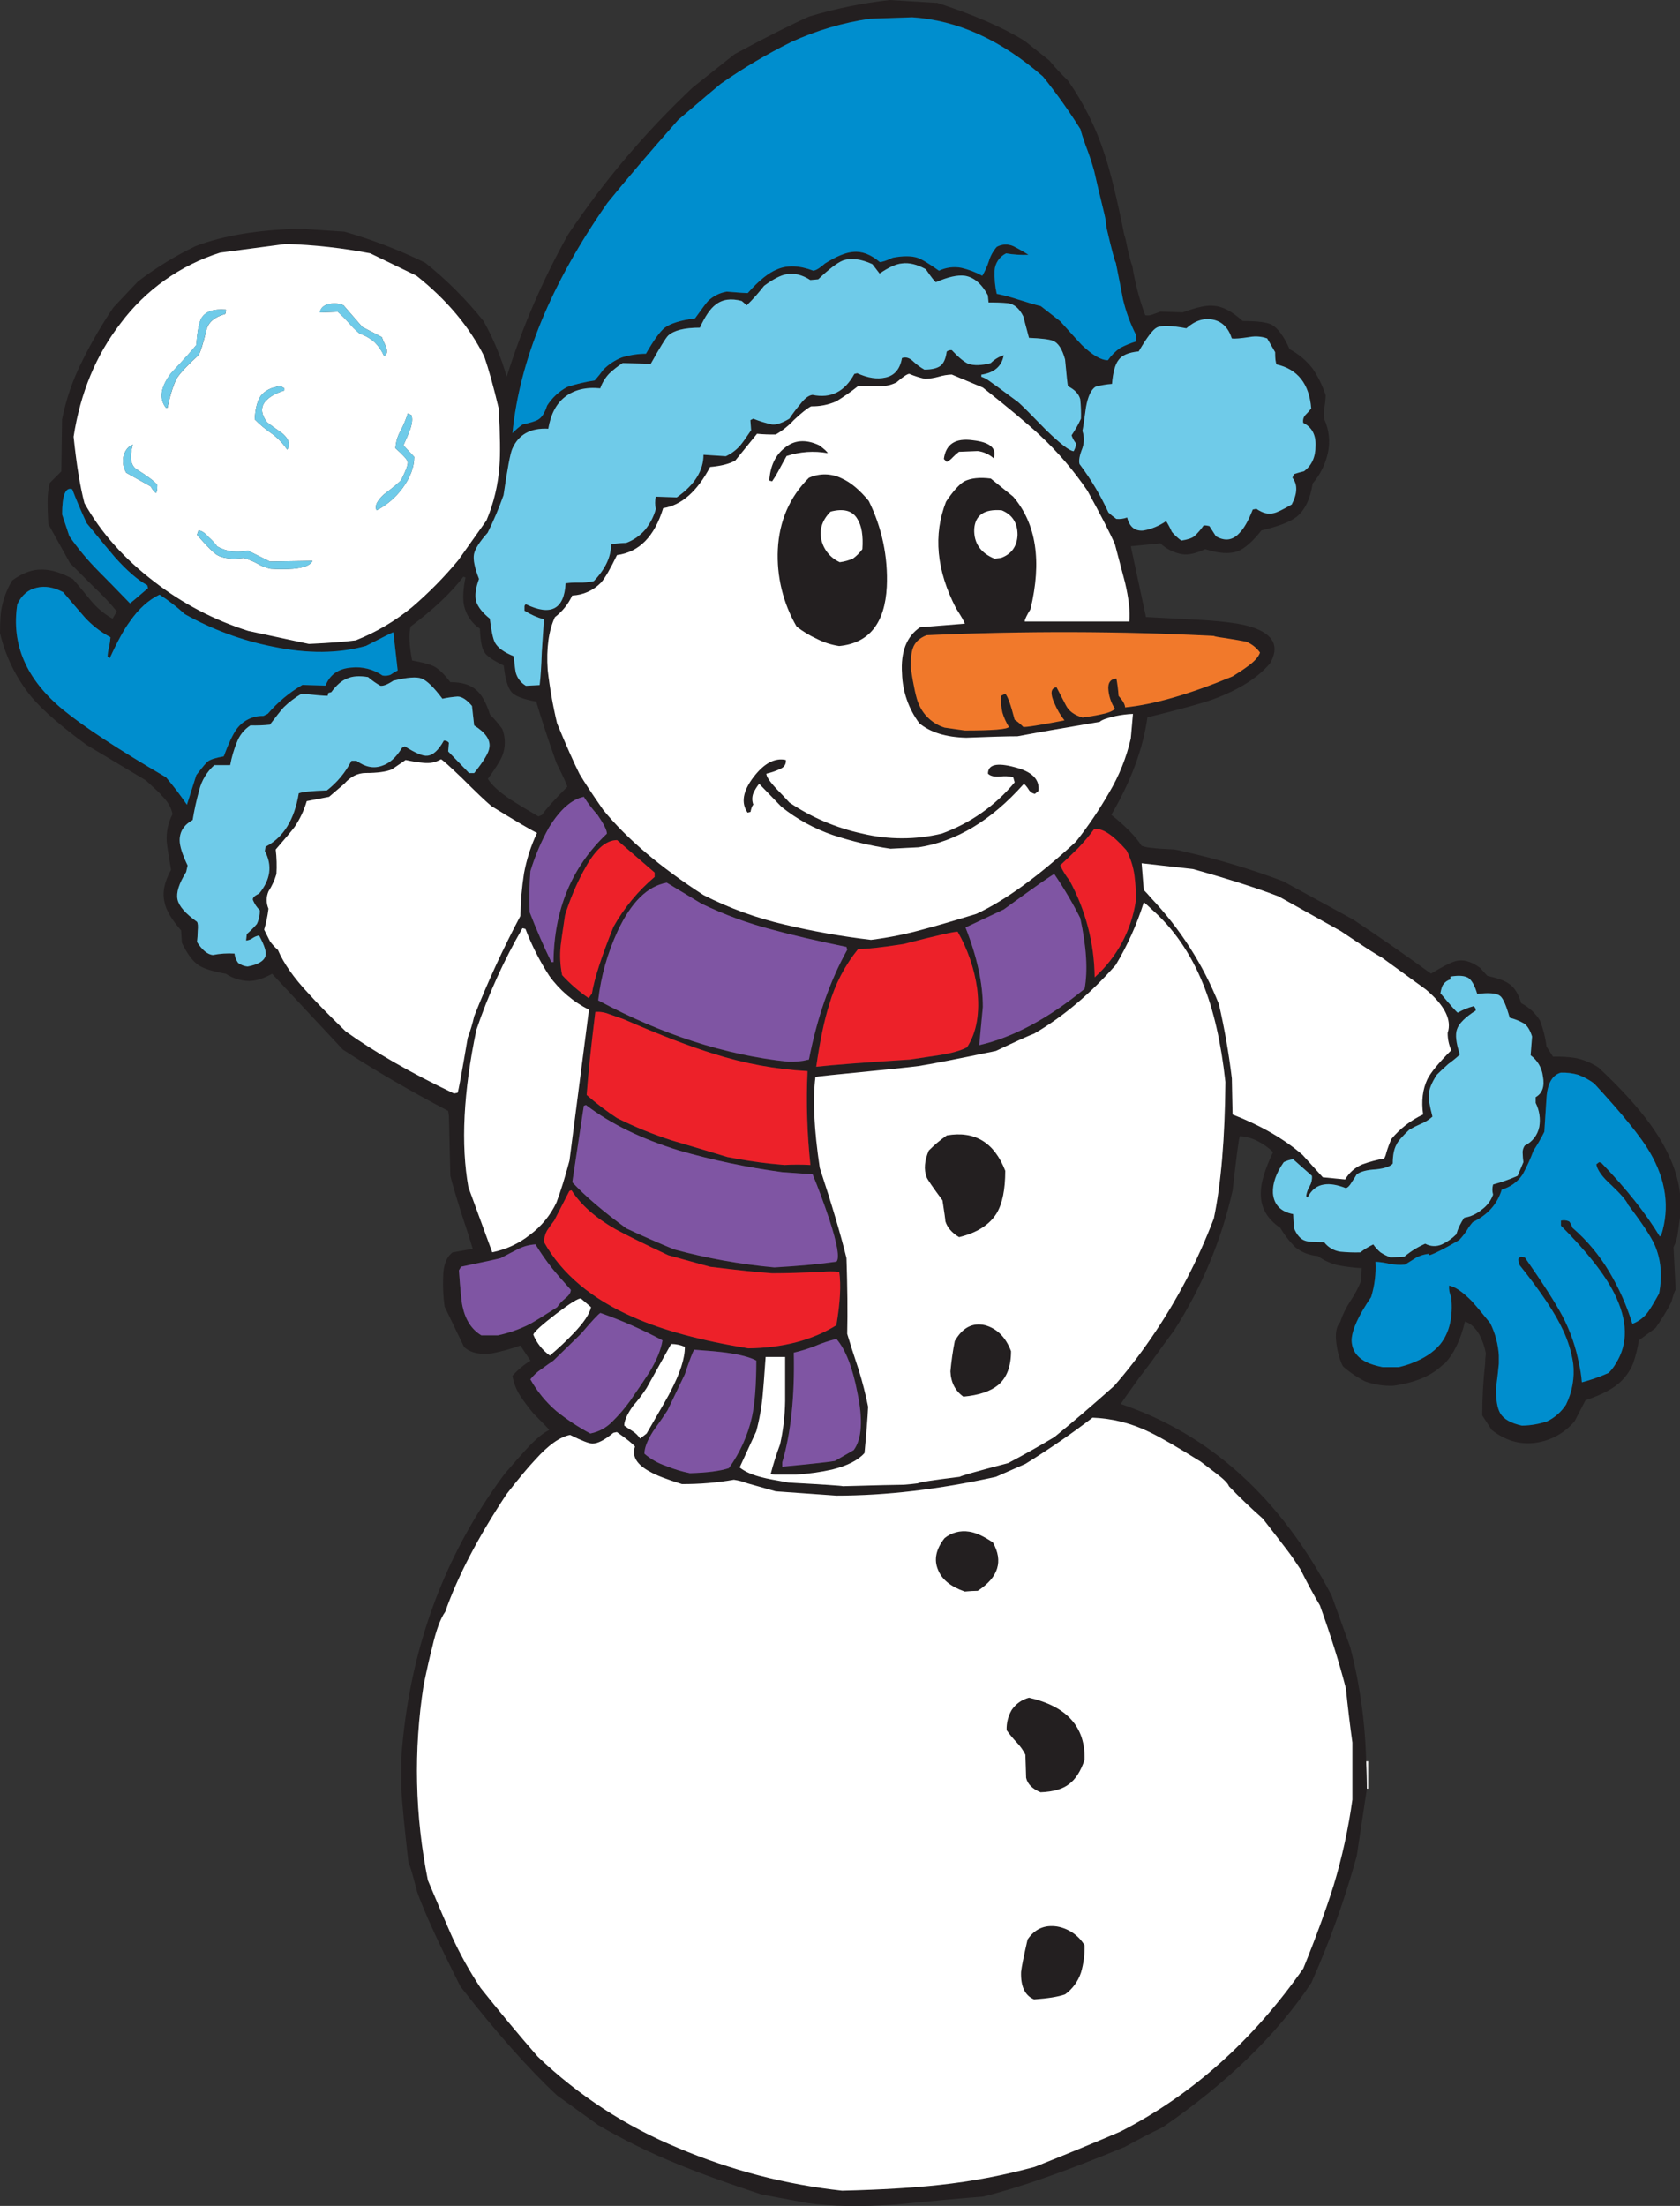 <?xml version="1.0" encoding="iso-8859-1"?>
<!-- Generator: Adobe Illustrator 20.1.0, SVG Export Plug-In . SVG Version: 6.00 Build 0)  -->
<svg version="1.0" id="Layer_1" xmlns="http://www.w3.org/2000/svg" xmlns:xlink="http://www.w3.org/1999/xlink" x="0px" y="0px"
	 viewBox="0 0 698.29 916.68" enable-background="new 0 0 698.29 916.68" xml:space="preserve">
<rect x="0" y="0" width="698.29" height="916.68" fill="#333333" stroke="none"/>
<title>snowmen_0013</title>
<path fill="#E7E7E7" d="M567.81,731.88l0.3,11.4h0.6v-11.4H567.81L567.81,731.88z"/>
<path fill="#231F20" d="M389.34,1.2L369.84,0c-11.382,1.279-22.625,3.589-33.59,6.9c-7.6,3.4-17.9,8.6-30.9,15.6L288,36.29
	c-19.548,18.376-36.955,38.903-51.89,61.19c-10.508,18.768-19.053,38.569-25.5,59.09c-2.301-8.044-5.522-15.795-9.6-23.1
	c-7.175-8.975-15.325-17.125-24.3-24.3c-10.801-5.268-22.04-9.584-33.59-12.9l-18.3-1.2c-17.4,0.4-31.897,2.8-43.49,7.2
	c-8.476,4.078-16.517,9.003-24,14.7l-10.2,10.8c-4.809,7.11-9.132,14.537-12.94,22.23c-3.89,7.681-6.716,15.856-8.4,24.3l-0.3,21.6
	l-4.8,4.8c-0.663,2.749-0.965,5.573-0.9,8.4c0,2,0.1,4.9,0.3,8.7l9,16.2l9.9,9.9c3.43,3.176,6.638,6.584,9.6,10.2
	c-0.4,0.6-1,1.6-1.8,3c-3.439-1.921-6.491-4.464-9-7.5c-3.4-4.2-5.9-7.2-7.5-9c-4.8-2.6-9-3.9-12.6-3.9c-4-0.2-8.2,1.3-12.6,4.5
	c-1.98,3.239-3.4,6.789-4.2,10.5C0.297,253.9,0,257.687,0,263.06c2.298,9.793,6.814,18.928,13.2,26.7c4.8,5.6,12.4,12.2,22.8,19.8
	l24.6,14.7c4.2,3.8,6.4,5.9,6.6,6.3c2.6,2.6,4.1,5.2,4.5,7.8c-1.824,3.51-2.654,7.452-2.4,11.4c0.2,2,0.8,5.9,1.8,11.7
	c-2.8,5-3.7,9.5-2.7,13.5c0.6,3.2,2.9,7.1,6.9,11.7l0.3,5.1c2.2,4.6,4.5,7.7,6.9,9.3c2,1.4,5.8,2.6,11.4,3.6
	c2.85,1.892,6.18,2.932,9.6,3c2.8,0,6-1,9.6-3l29.4,31.49c13.2,8.6,27.797,17.1,43.79,25.5l0.3,2.1l0.6,24.9
	c0.8,3.2,2.3,8.3,4.5,15.3c2.2,6.6,3.8,11.6,4.8,15l-8.4,1.5c-2.6,2-3.9,5.5-3.9,10.5c-0.148,4.01,0.053,8.025,0.6,12l8.1,16.8
	c2.6,2.4,6.4,3.3,11.4,2.7c4.078-0.795,8.089-1.898,12-3.3l4.2,6.3c-2.801,1.713-5.329,3.837-7.5,6.3
	c0.519,2.995,1.641,5.853,3.3,8.4c1.675,2.491,3.477,4.894,5.4,7.2c4,4,6.2,6.3,6.6,6.9c-2.6,1.2-5.9,4-9.9,8.4
	c-2.2,2.4-5.1,5.7-8.7,9.9c-25.393,34.193-39.69,73.487-42.89,117.88v13.2c0.4,6.4,1.4,16.6,3,30.6c0.4,0.2,1.6,4.2,3.6,12
	c3,8.4,9,21.497,18,39.29c14.8,19,28.197,34.097,40.19,45.29l17.1,12.3c10.594,6.191,21.623,11.605,33,16.2
	c9.2,3.8,20.797,8,34.79,12.6l19.2,3.6c10.2,1.4,22.397,1.6,36.59,0.6c16.2-1.6,28.297-2.7,36.29-3.3
	c14.8-3.6,34.497-10.5,59.09-20.7c5.4-3,10.6-5.7,15.6-8.1c26.793-18.4,47.39-38.4,61.79-60c7.633-17.09,13.952-34.738,18.9-52.79
	l4.2-27.9l-0.3-11.4c-0.373-15.998-2.587-31.899-6.6-47.39l-7.8-21.6c-21.193-40.393-50.39-66.89-87.59-79.49
	c0.6-1,3.2-4.7,7.8-11.1c1.8-2.4,3.4-4.5,4.8-6.3c4-5.6,7.2-10,9.6-13.2c11.444-17.824,19.669-37.52,24.3-58.19
	c1.6-14.4,2.6-21.9,3-22.5c2.62,0.164,5.176,0.88,7.5,2.1c2.306,1.188,4.428,2.704,6.3,4.5c-3.4,7.2-5.1,12.8-5.1,16.8
	c-0.2,6,2.5,10.9,8.1,14.7c1.736,2.964,3.854,5.687,6.3,8.1c2.668,2.107,5.909,3.362,9.3,3.6c2.598,1.89,5.561,3.218,8.7,3.9
	c3.155,0.59,6.345,0.974,9.55,1.15l-0.3,5.4c-1.2,2.951-2.709,5.766-4.5,8.4c-1.777,2.702-3.19,5.628-4.2,8.7
	c-1.6,1.8-2.1,4.8-1.5,9c0.342,2.78,1.048,5.504,2.1,8.1l0.6,1.2c2.823,2.482,5.948,4.599,9.3,6.3c3.662,1.276,7.523,1.886,11.4,1.8
	c8.8-1.2,15.5-3.9,20.1-8.1c0.46-0.448,0.962-0.85,1.5-1.2c3.8-4,6.6-9.8,8.4-17.4c2.2,0.6,4.2,2.4,6,5.4
	c1.287,2.449,2.198,5.079,2.7,7.8c-0.199,1.391-0.3,2.795-0.3,4.2c-0.81,7.171-1.21,14.383-1.2,21.6l3.9,6c5.6,4.4,11.6,6.2,18,5.4
	c6.436-0.818,12.328-4.031,16.5-9l4.5-8.7c7.2-2.4,12.3-5.2,15.3-8.4c1.927-1.992,3.454-4.334,4.5-6.9
	c1.082-3.123,1.885-6.335,2.4-9.6l6.9-5.1c2.445-3.444,4.651-7.053,6.6-10.8c0.8-3,1.4-4.7,1.8-5.1l-0.9-17.7
	c0.949-1.878,1.559-3.909,1.8-6c0.4-3,0.7-5.1,0.9-6.3v-9.9c-1-9.2-5.1-18.8-12.3-28.8c-5.2-7.2-12.4-15.1-21.6-23.7
	c-2.839-1.851-5.99-3.172-9.3-3.9c-3.174-0.5-6.388-0.701-9.6-0.6l-2.7-4.2c-0.459-3.696-1.366-7.323-2.7-10.8
	c-1.888-3.072-4.587-5.563-7.8-7.2c-1.2-4-2.9-6.7-5.1-8.1c-1.6-1.2-4.6-2.3-9-3.3l-3-3.3c-3.8-2.8-7.3-3.7-10.5-2.7
	c-2,0.6-5.3,2.3-9.9,5.1c-11-8-21.797-15.5-32.39-22.5l-29.1-15.9c-13.391-5.058-27.122-9.168-41.09-12.3
	c-1.378-0.395-2.781-0.696-4.2-0.9c-4.6-0.2-7.5-0.4-8.7-0.6c-1.634-0.077-3.249-0.38-4.8-0.9c-2.4-3.8-6.6-8.1-12.6-12.9
	c8.2-14,13.2-27.497,15-40.49c13.8-3.4,22.9-5.9,27.3-7.5c10.8-4,18.7-9,23.7-15c4-7,1.5-12-7.5-15c-4.2-1.4-11.3-2.4-21.3-3
	l-22.8-1.2c-2.8-13-4.9-22.8-6.3-29.4l12.3-1.2c2.492,2.352,5.623,3.917,9,4.5c2.6,0.4,5.8-0.3,9.6-2.1c5.6,1.8,10.1,2.1,13.5,0.9
	c3-1.2,6.3-4.1,9.9-8.7c7-1.6,11.9-3.5,14.7-5.7c3.4-2.8,5.6-7.4,6.6-13.8c3.108-3.615,5.273-7.944,6.3-12.6
	c1.051-4.738,0.524-9.689-1.5-14.1c-0.206-1.493-0.206-3.007,0-4.5c0.335-1.782,0.536-3.587,0.6-5.4
	c-1.271-3.935-3.089-7.671-5.4-11.1c-2.598-3.342-5.869-6.101-9.6-8.1c-2.4-5.4-4.9-8.8-7.5-10.2c-2-1-6-1.5-12-1.5
	c-4.4-4-8.4-6.1-12-6.3c-2.6-0.4-6.9,0.5-12.9,2.7l-9.3-0.3c-0.6,0.2-1.7,0.6-3.3,1.2c-0.952,0.379-1.992,0.483-3,0.3
	c-2.492-6.701-4.301-13.636-5.4-20.7c-0.2,0-0.8-2.1-1.8-6.3c-0.8-4-1.3-6.1-1.5-6.3c-3-15-5.7-26.097-8.1-33.29
	c-3.508-11.014-8.667-21.433-15.3-30.9c-2.758-2.649-5.362-5.454-7.8-8.4l-10.2-8.1c-9-5.6-21.197-10.9-36.59-15.9 M361.43,7.72
	l17.7-0.6c18.8,1.2,36.897,9.4,54.29,24.6c5.617,7.013,10.819,14.349,15.58,21.97c0.4,1.6,1.1,3.8,2.1,6.6
	c1.38,3.537,2.582,7.142,3.6,10.8c0.8,3.6,2.2,9.5,4.2,17.7c0.463,1.871,0.764,3.778,0.9,5.7c2.2,9.4,3.5,14.3,3.9,14.7
	c1.6,8,2.6,13.1,3,15.3c1.213,5.096,3.026,10.03,5.4,14.7v2.7c-2.277,0.698-4.486,1.602-6.6,2.7c-1.991,1.382-3.718,3.109-5.1,5.1
	c-2.8,0-6.4-2.1-10.8-6.3c-0.8-0.8-3.8-4.1-9-9.9c-4.4-3.4-7.1-5.5-8.1-6.3c-1.8-0.4-4.9-1.3-9.3-2.7c-2.95-0.977-5.955-1.779-9-2.4
	c-0.712-3.148-1.015-6.375-0.9-9.6c0.19-3.088,2.023-5.837,4.8-7.2c3.071,0.521,6.188,0.722,9.3,0.6
	c-2.036-1.309-4.139-2.511-6.3-3.6c-2.217-1-4.778-0.888-6.9,0.3c-1.511,1.745-2.636,3.79-3.3,6c-0.674,2.094-1.58,4.107-2.7,6
	c-2.74-1.483-5.666-2.593-8.7-3.3c-3.149-0.604-6.408-0.184-9.3,1.2c-4.2-3-7.2-4.8-9-5.4c-2.6-0.8-6-0.8-10.2,0
	c-2.6,1.2-4.4,1.8-5.4,1.8c-3.8-3.2-7.5-4.6-11.1-4.2c-3,0.2-6.9,1.8-11.7,4.8c-2,1.8-3.6,2.8-4.8,3c-5.8-2.2-10.8-2.4-15-0.6
	c-3.6,1.4-7.7,4.7-12.3,9.9c-1,0-3.9-0.2-8.7-0.6c-2.939,0.468-5.663,1.829-7.8,3.9c-0.6,0.6-2.4,3-5.4,7.2
	c-6,0.8-10.2,2.1-12.6,3.9c-2,1.6-4.6,5.2-7.8,10.8c-3.354,0.03-6.687,0.535-9.9,1.5c-2.928,1.136-5.585,2.874-7.8,5.1
	c-1.12,1.563-2.321,3.065-3.6,4.5c-3.87,0.573-7.684,1.476-11.4,2.7c-3.437,1.816-6.334,4.507-8.4,7.8c-1,3-2.2,4.9-3.6,5.7
	c-0.8,0.6-3,1.3-6.6,2.1c-1.477,1.072-2.85,2.281-4.1,3.61c3-30.393,16.197-62.287,39.59-95.68C260.197,74.9,270,63.39,282,49.79
	c9.6-8.2,15.5-13.2,17.7-15c9.325-6.51,19.118-12.323,29.3-17.39c10.291-4.709,21.195-7.941,32.39-9.6 M384.79,111.88
	c2.2,3.2,3.6,5,4.2,5.4c5-2.2,9-3.1,12-2.7c3.8,0.6,7,3.3,9.6,8.1l0.3,3c2.703-0.047,5.407,0.053,8.1,0.3c2.6,0.4,4.7,2.2,6.3,5.4
	l2.4,9c5,0.2,8.3,0.6,9.9,1.2c2.2,0.8,3.9,3.4,5.1,7.8c0.6,6.6,1,10.3,1.2,11.1c2.8,1.4,4.5,3.2,5.1,5.4
	c0.28,2.69,0.381,5.396,0.3,8.1c-1.093,2.411-2.398,4.72-3.9,6.9c0.399,1.198,1.009,2.316,1.8,3.3c0.2,0.6-0.1,1.7-0.9,3.3
	c-1.6,0-5.4-2.9-11.4-8.7c-6.2-6.4-10.1-10.3-11.7-11.7c-7-5.2-11.1-8.2-12.3-9c-0.912-0.66-1.925-1.167-3-1.5v-0.9
	c5.4-0.8,8.5-3.5,9.3-8.1c-2.036,0.657-3.887,1.788-5.4,3.3c-3.8,1-6.9,1.1-9.3,0.3c-1.8-0.8-4.1-2.7-6.9-5.7
	c-0.751-0.078-1.503,0.137-2.1,0.6c-0.4,3-1.3,5-2.7,6c-1.4,1-3.6,1.5-6.6,1.5c-1.624-0.92-3.134-2.028-4.5-3.3
	c-1.6-1.6-3.2-2.1-4.8-1.5c-0.8,4.6-3.1,7.3-6.9,8.1c-3.4,0.8-7.3,0.2-11.7-1.8l-1.2,0.3c-4,7.4-9.8,10.3-17.4,8.7
	c-1.6,0.2-3.3,1.5-5.1,3.9c-1.621,1.906-3.124,3.91-4.5,6c-3,1.8-5.4,2.6-7.2,2.4c-2.664-0.574-5.274-1.377-7.8-2.4l-1.2,0.6
	l0.3,4.2c-2,3-3.5,5.1-4.5,6.3c-1.666,1.9-3.709,3.433-6,4.5l-9.3-0.6c0,6.6-3.7,12.5-11.1,17.7l-8.7-0.3
	c-0.4,1.677-0.4,3.423,0,5.1c-0.873,3.184-2.406,6.148-4.5,8.7c-2.111,2.42-4.792,4.276-7.8,5.4c-2.111,0.064-4.215,0.265-6.3,0.6
	c0,5.2-2.4,10.3-7.2,15.3c-1.969,0.439-3.983,0.64-6,0.6c-1.905-0.056-3.811,0.045-5.7,0.3c-0.6,10.8-6.1,13.7-16.5,8.7
	c-0.359,0.157-0.594,0.508-0.6,0.9v1.8c2.511,1.586,5.24,2.799,8.1,3.6c-0.2,2.6-0.5,7.1-0.9,13.5c-0.2,6-0.5,10.6-0.9,13.8
	l-5.7,0.3c-2.041-1.194-3.545-3.128-4.2-5.4c-0.2-0.8-0.5-3.1-0.9-6.9c-4-1.6-6.6-3.5-7.8-5.7c-0.8-1.6-1.5-4.9-2.1-9.9
	c-3-2.4-4.9-4.8-5.7-7.2c-0.6-2.4-0.2-5.5,1.2-9.3c-1.8-4.6-2.5-8-2.1-10.2c0.4-2.2,2.3-5.2,5.7-9
	c2.511-5.063,4.715-10.272,6.6-15.6c1.6-11,2.8-17.4,3.6-19.2c2.6-6,7.6-8.8,15-8.4c1-6,3.3-10.4,6.9-13.2c3.8-3,8.7-4.2,14.7-3.6
	c0.771-2.228,1.997-4.271,3.6-6c1.751-1.68,3.66-3.187,5.7-4.5l11.7,0.3c3.8-6.8,6.2-10.7,7.2-11.7c2.4-2.2,6.8-3.3,13.2-3.3
	c2.2-4.8,4.4-8,6.6-9.6c2.8-2.2,6.4-2.7,10.8-1.5l2.1,1.8c2.578-2.537,4.983-5.243,7.2-8.1c3.8-2.8,6.9-4.4,9.3-4.8
	c3.2-0.6,6.5,0.2,9.9,2.4l3.3-0.3c4.4-4.2,7.8-6.8,10.2-7.8c3.4-1.2,7.5-0.7,12.3,1.5l3,3.9c3.8-2.6,6.9-4,9.3-4.2
	C377.89,109.08,381.19,109.88,384.79,111.88 M372.54,159c2.8-2.4,4.6-3.6,5.4-3.6c2.129,0.906,4.339,1.609,6.6,2.1
	c1.928-0.079,3.841-0.381,5.7-0.9c1.754-0.529,3.569-0.832,5.4-0.9l12.9,5.4c10.4,8.2,18.3,14.8,23.7,19.8
	c7.424,6.943,14.051,14.69,19.76,23.1c5.6,10.2,9.4,17.6,11.4,22.2c0.8,3,2.2,8.3,4.2,15.9c1.6,6.8,2.2,12.2,1.8,16.2h-43.47
	c0-0.8,0.8-2.5,2.4-5.1c4.8-20,2.4-35.597-7.2-46.79l-9.3-7.5c-4.6-0.6-8.3-0.2-11.1,1.2c-2.2,1.4-4.7,4.2-7.5,8.4
	c-5.4,13.8-4,28.597,4.2,44.39c2.2,3.4,3.4,5.5,3.6,6.3l-18.6,1.5c-5.6,3.8-8.1,10.2-7.5,19.2c0.216,7.476,2.73,14.704,7.2,20.7
	c4.6,3.8,11.1,5.8,19.5,6c9.8-0.4,16.9-0.6,21.3-0.6c7.4-1.4,18.797-3.4,34.19-6c0.8-0.8,3-1.6,6.6-2.4
	c2.37-0.502,4.779-0.803,7.2-0.9l-0.9,10.2c-1.807,7.924-4.844,15.516-9,22.5c-4.092,7.13-8.705,13.948-13.8,20.4
	c-15.6,14.4-29.397,24.4-41.39,30c-9.8,3-17,5.1-21.6,6.3c-7.277,2.055-14.698,3.559-22.2,4.5c-12.008-1.408-23.925-3.512-35.69-6.3
	c-11.758-2.694-23.141-6.826-33.89-12.3c-18-11.6-31.897-23.397-41.69-35.39c-4.6-6.6-7.9-11.6-9.9-15c-2.4-4.8-5.5-11.8-9.3-21
	c-1.743-7.315-3.046-14.729-3.9-22.2c-0.6-9,0.4-16.3,3-21.9c3.099-2.367,5.571-5.457,7.2-9c4.545-0.192,8.842-2.126,12-5.4
	c1.6-1.8,3.8-5.6,6.6-11.4c9.2-1.2,15.6-7.7,19.2-19.5c7.6-1.2,14.1-6.9,19.5-17.1c4.6-0.4,8.1-1.3,10.5-2.7l9-11.1
	c2.592,0.243,5.196,0.344,7.8,0.3c2.786-1.613,5.314-3.636,7.5-6c3.2-3,5.6-4.9,7.2-5.7c3.612,0.08,7.197-0.637,10.5-2.1
	c3.126-1.915,6.131-4.019,9-6.3h7.8c2.786,0.24,5.585-0.278,8.1-1.5 M462.25,159.61c0.4-4.8,1.3-8.1,2.7-9.9c1.4-2,4.2-3.2,8.4-3.6
	c3.4-5.8,5.9-9.1,7.5-9.9c1.8-1,5.9-0.9,12.3,0.3c3.6-3.2,7.3-4.4,11.1-3.6c3.8,0.8,6.4,3.4,7.8,7.8c1.2,0.2,3.7,0,7.5-0.6
	c2.411-0.433,4.894-0.227,7.2,0.6l3.3,5.7c0,2.6,0.2,4.3,0.6,5.1c8.8,2,13.6,8.1,14.4,18.3c-0.736,0.955-1.538,1.857-2.4,2.7
	c-0.826,0.884-1.162,2.119-0.9,3.3c3.6,1.8,5.3,5,5.1,9.6c0,4.6-1.6,8.1-4.8,10.5c-1.422,0.319-2.824,0.719-4.2,1.2l-0.6,1.5
	c2.2,2.8,2.1,6.5-0.3,11.1c-3.8,2.2-6.3,3.4-7.5,3.6c-2.2,0.6-4.6,0-7.2-1.8l-1.5,0.3c-1.8,4.6-3.6,7.8-5.4,9.6
	c-2.8,3.2-6.1,3.7-9.9,1.5l-2.7-4.2c-0.78-0.224-1.589-0.325-2.4-0.3c-1.125,1.643-2.433,3.153-3.9,4.5c-1,0.8-2.8,1.4-5.4,1.8
	c-1.434-1.046-2.743-2.254-3.9-3.6c-0.695-1.554-1.497-3.057-2.4-4.5c-2.786,1.949-5.957,3.279-9.3,3.9c-3.6,0.4-5.9-1.4-6.9-5.4
	c-1.436,0.536-2.974,0.741-4.5,0.6c-1.169-0.812-2.273-1.715-3.3-2.7c-3.266-7.112-7.29-13.851-12-20.1c-0.4-1.4,0-3.6,1.2-6.6
	c0.808-2.332,0.808-4.868,0-7.2c0.2-0.6,0.7-3.9,1.5-9.9c0.8-4.4,2.1-7.2,3.9-8.4C457.601,160.166,459.914,159.763,462.25,159.61
	 M518,266.66c2.28,0.943,4.254,2.501,5.7,4.5c-0.6,1.8-2.3,3.7-5.1,5.7c-1.6,1.2-3.7,2.6-6.3,4.2c-17.8,7.4-32.697,11.7-44.69,12.9
	c0-1.2-0.9-2.8-2.7-4.8c-0.157-2.416-0.457-4.82-0.9-7.2c-2.6,0.2-3.7,1.9-3.3,5.1c0.297,2.678,1.222,5.247,2.7,7.5
	c-1,1-3.1,1.8-6.3,2.4c-1.8,0.4-4.2,0.8-7.2,1.2c-3.4-1-5.7-2.7-6.9-5.1l-3.9-7.5c-2.4,0.4-2.7,2.6-0.9,6.6
	c1.069,2.578,2.482,5,4.2,7.2c-10.4,2-16.1,2.9-17.1,2.7c-1.099-1.116-2.304-2.121-3.6-3c-1.6-6.2-2.9-9.8-3.9-10.8l-1.8,0.9
	c-0.087,2.316,0.114,4.634,0.6,6.9c0.625,2.113,1.533,4.131,2.7,6c-0.6,1-6.7,1.5-18.3,1.5l-8.4-1.2
	c-4.898-1.521-8.859-5.153-10.8-9.9c-1-2.2-2.1-7.2-3.3-15c0-3.8,0.3-6.5,0.9-8.1c0.8-2.4,2.7-4.2,5.7-5.4
	c40.793-1.8,80.587-1.7,119.38,0.3c0.2,0.2,1.8,0.5,4.8,0.9c3.8,0.6,6.7,1.1,8.7,1.5 M416,231.86l-2.7,0.3
	c-5.8-2.4-8.6-6.5-8.4-12.3c0.4-5.8,4.2-8.4,11.4-7.8c4.4,1.8,6.6,5.2,6.6,10.2C422.7,227.06,420.4,230.26,416,231.86 M417.2,377.94
	c13.2-9.6,20.2-14.5,21-14.7c3.998,5.856,7.605,11.97,10.8,18.3c2.6,12,3.2,21.8,1.8,29.4c-15.2,12.393-29.8,20.19-43.8,23.39
	l1.5-15.9c0-9.8-2.4-20.8-7.2-33l15.9-7.5 M440.6,359.63c3.4-3.2,5.9-5.6,7.5-7.2c2.352-2.467,4.556-5.072,6.6-7.8
	c3.2-0.8,7.7,2.1,13.5,8.7c1.663,3.191,2.778,6.639,3.3,10.2c0.487,3.578,0.688,7.19,0.6,10.8c-1.821,12.268-7.869,23.516-17.1,31.8
	c-0.163-14.053-3.769-27.853-10.5-40.19c-1.526-1.952-2.833-4.064-3.9-6.3 M398,387.24c4.172,7.318,6.921,15.359,8.1,23.7
	c1.2,10-0.2,18.1-4.2,24.3c-2.6,1.4-6.5,2.5-11.7,3.3c-2.8,0.4-6.8,1-12,1.8c-18.8,1.2-31.8,2.2-39,3c1.6-11,3.4-19.6,5.4-25.8
	c2.397-8.432,6.479-16.291,12-23.1c3.6,0,9.9-0.7,18.9-2.1C389.5,388.74,397,387.04,398,387.24 M351.81,393.54l0.3,1.2
	c-7.2,13-12.5,28.197-15.9,45.59c-2.841,0.722-5.772,1.025-8.7,0.9c-26.193-2.8-52.49-11.3-78.89-25.5
	c1.136-9.973,3.871-19.697,8.1-28.8c5.6-12,12.4-18.7,20.4-20.1l14.4,8.7c9.422,4.556,19.269,8.173,29.4,10.8
	c8,2.2,18.3,4.6,30.9,7.2 M361.72,445.12c14.2-1.4,21.4-2.2,21.6-2.4c4-0.6,14.2-2.6,30.6-6c8.4-4,13.7-6.4,15.9-7.2
	c12-7,23.297-16.5,33.89-28.5c4.915-8.209,8.842-16.969,11.7-26.1c1.049,0.844,2.051,1.745,3,2.7c9.2,8,16.4,18.4,21.6,31.2
	c4.4,10.8,7.5,24.397,9.3,40.79c-0.2,23.393-1.8,42.29-4.8,56.69c-6.677,17.581-15.44,34.297-26.1,49.79
	c-4.714,6.889-9.823,13.5-15.3,19.8c-9.2,8.2-17.5,15.3-24.9,21.3c-6,3.6-12.4,7.2-19.2,10.8c-13,3.4-19.7,5.3-20.1,5.7
	c-11.4,1.4-17.2,2.3-17.4,2.7c-1.4,0.2-3.4,0.4-6,0.6c-2.6,0-11,0.2-25.2,0.6c-0.4-0.2-7.9-0.7-22.5-1.5c-5.8-1-9.4-1.7-10.8-2.1
	c-4.2-1-7.4-2.4-9.6-4.2l6.9-15c1.346-5.011,2.25-10.131,2.7-15.3c0.2-1.8,0.6-7,1.2-15.6h8.1v18.3
	c-0.086,6.056-0.789,12.087-2.1,18c-1.511,4.03-2.812,8.136-3.9,12.3c0.78,0.224,1.589,0.325,2.4,0.3h8.1
	c5.047-0.312,10.062-1.014,15-2.1c6.4-1.6,10.9-3.9,13.5-6.9c0.8-8.4,1.3-14.8,1.5-19.2c-1.043-5.162-2.344-10.269-3.9-15.3
	c-2.2-6.6-3.8-11.6-4.8-15c0.2-9.2,0.1-19.697-0.3-31.49c-2.4-9.8-6.1-22.297-11.1-37.49c-2.4-16-3-28.597-1.8-37.79
	c0.8-0.2,8.4-1,22.8-2.4 M475.39,369.83l-0.9-11.1l21.3,2.4c15,4.2,26.897,8,35.69,11.4l25.8,14.4c9.8,6.6,15.4,10.2,16.8,10.8
	c3,2.2,9.2,6.7,18.6,13.5c7.8,6.6,10.8,12.6,9,18c-0.025,2.48,0.486,4.936,1.5,7.2c-5.2,5.2-8.5,9.2-9.9,12c-2,4.2-2.6,9.1-1.8,14.7
	c-5.106,2.372-9.617,5.857-13.2,10.2c-0.82,1.854-1.521,3.758-2.1,5.7c-0.173,0.842-0.477,1.652-0.9,2.4
	c-3.063,0.543-6.073,1.346-9,2.4c-3.029,1.249-5.56,3.464-7.2,6.3l-9.3-0.9l-8.4-9.3c-7.6-6.6-17.3-12.2-29.1-16.8l-0.3-15
	c-1.24-10.39-3.043-20.705-5.4-30.9c-6.517-16.353-16.087-31.316-28.2-44.09c-1-1.2-2-2.3-3-3.3 M598.7,412.73
	c0.4-2,0.8-3.2,1.2-3.6c0.716-1.037,1.78-1.783,3-2.1v-1.2c3.4-0.6,5.9-0.4,7.5,0.6c1.4,1,2.6,3.2,3.6,6.6c5-0.6,8.2-0.3,9.6,0.9
	c1.2,1,2.5,4,3.9,9c2.104,0.512,4.124,1.32,6,2.4c1.4,1,2.5,2.8,3.3,5.4l-0.6,7.8c2.839,2.062,4.688,5.216,5.1,8.7
	c0.8,4.2-0.2,7.1-3,8.7v2.4c1.546,3.055,2.072,6.525,1.5,9.9c-0.649,3.405-2.875,6.3-6,7.8c-0.708,0.946-1.03,2.126-0.9,3.3
	c0.032,1.205,0.132,2.407,0.3,3.6l-2.4,5.7c-3.306,1.452-6.715,2.656-10.2,3.6c-0.402,1.371-0.402,2.829,0,4.2
	c-0.909,2.546-2.586,4.747-4.8,6.3c-2.055,1.734-4.545,2.875-7.2,3.3c-1.452,2.114-2.565,4.442-3.3,6.9
	c-1.733,1.747-3.765,3.169-6,4.2c-2.217,1-4.778,0.888-6.9-0.3c-3.145,1.371-6.076,3.19-8.7,5.4l-5.7,0.3
	c-1.478-0.532-2.888-1.237-4.2-2.1c-1.139-0.965-2.148-2.074-3-3.3c-1.911,0.907-3.721,2.013-5.4,3.3
	c-2.804,0.083-5.61-0.017-8.4-0.3c-2.617-0.409-4.979-1.805-6.6-3.9c-4,0-6.6-0.2-7.8-0.6c-2-0.6-3.6-2.4-4.8-5.4l-0.3-5.7
	c-5.2-1-8-3.9-8.4-8.7c-0.2-4,1.3-8.3,4.5-12.9c1.227-0.608,2.544-1.014,3.9-1.2l7.8,6.9c0.148,1.46-0.167,2.929-0.9,4.2
	c-0.765,1.291-1.274,2.717-1.5,4.2l0.6,0.6c1.6-3.2,3.9-5,6.9-5.4c2.4-0.4,5.4,0.1,9,1.5c0.8-0.2,1.6-1,2.4-2.4
	c1.2-1.8,1.9-2.9,2.1-3.3c1.6-1.2,4.3-1.9,8.1-2.1c3.6-0.4,5.9-1.2,6.9-2.4c0-3.4,0.5-6,1.5-7.8c0.6-1.4,2.4-3.5,5.4-6.3
	c1.555-0.887,3.157-1.689,4.8-2.4c1.76-0.718,3.383-1.733,4.8-3c-1.2-4.6-1.7-7.6-1.5-9c0-2.2,1.1-5,3.3-8.4
	c1.2-1.2,2.8-2.7,4.8-4.5c1.676-1.204,3.279-2.506,4.8-3.9c-1.6-4.8-2-8.3-1.2-10.5c0.8-2.4,3.4-5,7.8-7.8
	c0.046-0.718-0.298-1.406-0.9-1.8c-2.312,0.596-4.533,1.505-6.6,2.7C605.3,420.43,602.9,417.73,598.7,412.73 M642.79,456.22
	c0.4-6,2.4-9.5,6-10.5c2.432-0.076,4.861,0.228,7.2,0.9c2.353,0.895,4.573,2.106,6.6,3.6c11.8,12.8,19.5,22.3,23.1,28.5
	c6.8,11.6,8.4,23.097,4.8,34.49l-0.6,0.6c-5.8-9.6-13.9-19.8-24.3-30.6l-0.9-0.3l-1.2,0.9c0.4,2.4,2.5,5.3,6.3,8.7
	c4,3.8,6.3,6.5,6.9,8.1c5.8,7.6,9.5,13.2,11.1,16.8c2.6,6,3.2,12.7,1.8,20.1c-2,3.6-3.5,6.1-4.5,7.5
	c-1.637,2.325-3.937,4.102-6.6,5.1c-2.331-7.556-5.553-14.807-9.6-21.6c-4.074-6.889-9.242-13.07-15.3-18.3
	c-0.6-1.6-1.1-2.5-1.5-2.7c-1.038-0.456-2.197-0.561-3.3-0.3v2.1c10.8,10.8,18.2,20.2,22.2,28.2c5.6,11.2,5.8,20.9,0.6,29.1
	c-0.821,1.428-1.83,2.74-3,3.9c-3.589,1.596-7.301,2.901-11.1,3.9c-0.204-2.626-0.605-5.234-1.2-7.8
	c-1.306-6.906-3.631-13.579-6.9-19.8c-3-5.6-8.2-13.7-15.6-24.3l-1.5-0.3c-0.505,0.126-0.938,0.451-1.2,0.9
	c-0.013,0.934,0.192,1.859,0.6,2.7c8.8,11,14.8,20,18,27c2.07,4.369,3.485,9.019,4.2,13.8c0.659,5.87-0.383,11.805-3,17.1
	c-1.929,2.963-4.624,5.347-7.8,6.9c-3.385,1.142-6.928,1.749-10.5,1.8c-4.6-1-7.6-2.7-9-5.1c-1.2-2-1.8-5.4-1.8-10.2
	c0.6-4.6,1-8.1,1.2-10.5c0-1.4,0-2.5,0-3.3c-0.277-4.697-1.502-9.289-3.6-13.5c-3.2-4-5.8-7.1-7.8-9.3c-3.8-3.8-6.9-5.9-9.3-6.3
	c-0.114,1.651,0.196,3.303,0.9,4.8c0.8,8.2-0.7,14.7-4.5,19.5c-2.8,3.4-6.9,6.1-12.3,8.1c-1.663,0.618-3.367,1.12-5.1,1.5h-6.6
	c-1.837-0.354-3.643-0.856-5.4-1.5c-5-2-7.5-5.3-7.5-9.9c0.2-4.2,2.9-10.1,8.1-17.7c1.471-4.754,2.081-9.732,1.8-14.7
	c2.023,0.115,4.032,0.417,6,0.9c2.077,0.386,4.196,0.487,6.3,0.3c2.6-1.6,4.2-2.6,4.8-3c1.597-0.8,3.324-1.308,5.1-1.5l0.3,0.6
	c2.4-0.8,6.5-2.9,12.3-6.3c1.231-1.292,2.336-2.698,3.3-4.2c0.687-1.178,1.491-2.284,2.4-3.3c6.2-3,10.2-7.5,12-13.5
	c3.568-0.976,6.659-3.215,8.7-6.3c1.738-3.186,3.242-6.495,4.5-9.9c1.66-2.504,3.163-5.109,4.5-7.8c0.4-6,0.7-10.7,0.9-14.1
	 M118.79,101.37c11.781,0.372,23.515,1.676,35.09,3.9l19.2,9.3c12.6,10,22,21.197,28.2,33.59c1.8,5.2,3.8,12.4,6,21.6
	c0.6,11.2,0.7,19.1,0.3,23.7c-0.516,7.848-2.341,15.554-5.4,22.8l-11.7,16.5c-5.839,7.03-12.262,13.553-19.2,19.5
	c-7.037,5.787-14.931,10.442-23.4,13.8c-4.4,0.6-10.9,1.1-19.5,1.5l-25.2-5.4c-14.099-4.451-27.302-11.357-39-20.4
	c-12.6-9.6-22.3-20.497-29.1-32.69c-1.8-6.8-3.3-16-4.5-27.6c2.8-18.2,9.3-33.897,19.5-47.09
	c10.381-13.894,24.867-24.172,41.41-29.38l27.3-3.6 M30,203.37c1.6,4.2,3.6,8.9,6,14.1c6.4,7.8,10.3,12.5,11.7,14.1
	c5,5.6,9.5,9.5,13.5,11.7l0.3,1.2c-4.4,3.8-6.9,5.9-7.5,6.3c-5.8-6-10.2-10.5-13.2-13.5c-4.41-4.443-8.425-9.261-12-14.4l-3-9
	C25.8,205.87,27.2,202.37,30,203.37 M15.3,244.16c3.4-0.8,7-0.2,10.8,1.8c2,2.4,5,5.9,9,10.5c3.086,3.405,6.74,6.247,10.8,8.4
	c-0.108,1.412-0.308,2.815-0.6,4.2c-0.352,1.272-0.553,2.581-0.6,3.9l0.9,0.6c3.2-7,6-12.1,8.4-15.3c3.6-5.2,7.7-8.9,12.3-11.1
	c3.722,2.399,7.235,5.108,10.5,8.1c11.408,6.403,23.757,10.96,36.59,13.5c14.4,3,27.297,2.9,38.69-0.3c6.6-3.4,10.4-5.3,11.4-5.7
	l1.8,15.9c-1.035,0.54-2.037,1.141-3,1.8c-1.051,0.405-2.194,0.509-3.3,0.3c-3.773-2.594-8.345-3.763-12.9-3.3
	c-5.4,0.4-9,2.9-10.8,7.5l-9.6-0.3c-5.44,3.163-10.308,7.219-14.4,12l-1.8,0.9c-4.359-0.118-8.502,1.897-11.1,5.4
	c-1.6,2.2-3.4,6-5.4,11.4c-3.4,0.6-5.6,1.3-6.6,2.1c-0.6,0.4-2.2,2.3-4.8,5.7l-3.9,12.3c-2.692-3.968-5.589-7.794-8.68-11.46
	c-19.8-11.6-34.097-21-42.89-28.2C10.903,282.267,4.6,267.687,7.2,251.06C9,247.26,11.7,244.96,15.3,244.16 M98.39,308.65
	c1.049-2.966,3.054-5.499,5.7-7.2c2.704,0.068,5.409-0.032,8.1-0.3c2.4-3.2,4.3-5.6,5.7-7.2c2.259-2.198,4.777-4.112,7.5-5.7
	c5.6,0.6,9.2,0.9,10.8,0.9l0.3-1.2l1.2-0.3c2.2-3,4.4-4.9,6.6-5.7c2.2-1,5.1-1.2,8.7-0.6c1.575,1.368,3.284,2.574,5.1,3.6
	c1.2,0.2,3-0.5,5.4-2.1c5.8-1.4,9.7-1.7,11.7-0.9c2.2,0.8,5.1,3.6,8.7,8.4c2.076-0.45,4.181-0.751,6.3-0.9c1.8,0,3.8,1.3,6,3.9
	l0.9,8.1c4.8,3,6.9,6.1,6.3,9.3c-0.2,2-2.3,5.5-6.3,10.5H195l-8.7-9l0.3-3.6c-0.496-0.645-1.291-0.985-2.1-0.9
	c-2.2,4-4.5,6.1-6.9,6.3c-1.8,0.2-4.9-1.1-9.3-3.9l-1.2,0.6c-2.4,4-5.2,6.5-8.4,7.5c-3.4,1.2-6.9,0.5-10.5-2.1h-2.1
	c-2.461,4.795-5.943,8.994-10.2,12.3c-6.2,0.2-10.1,0.6-11.7,1.2c-1.8,11-6.4,18.4-13.8,22.2l-0.3,1.8c3.2,6,2.4,11.9-2.4,17.7
	c-2.2,1-3,2-2.4,3c0.635,1.465,1.553,2.79,2.7,3.9c0.05,1.968-0.361,3.92-1.2,5.7c-1.291,1.505-2.695,2.909-4.2,4.2l-0.3,2.7
	c1.093-0.109,2.133-0.525,3-1.2c0.74-0.44,1.553-0.745,2.4-0.9c2.2,4,3.1,6.8,2.7,8.4c-0.6,2.2-3.1,3.7-7.5,4.5
	c-1.408-0.153-2.752-0.67-3.9-1.5c-0.83-1.148-1.347-2.492-1.5-3.9c-3.013-0.186-6.038,0.015-9,0.6c-2.2-0.2-4.4-2-6.6-5.4
	c0.18-1.494,0.281-2.996,0.3-4.5c0.2-2,0.1-3.3-0.3-3.9c-4.8-3.4-7.5-6.5-8.1-9.3s0.6-6.6,3.6-11.4l0.6-2.7
	c-2.2-4.6-3.3-8.1-3.3-10.5c0-3.6,1.8-6.4,5.4-8.4c0.673-4.146,1.575-8.253,2.7-12.3c0.991-4.056,3.188-7.717,6.3-10.5h6.6
	c0.571-3.186,1.476-6.303,2.7-9.3 M199.48,261.26c0.2,5,0.8,8.2,1.8,9.6c0.8,1.6,3.5,3.5,8.1,5.7c0.6,5.6,1.7,9.3,3.3,11.1
	c1.4,1.6,4.8,2.9,10.2,3.9c2,6.8,4.8,15.3,8.4,25.5c3,6,4.5,9.3,4.5,9.9c-5.4,5.4-8.9,9.3-10.5,11.7l-1.5,0.6
	c-4.8-2.8-8.6-5.1-11.4-6.9c-4.8-3.2-8-6.1-9.6-8.7c3.2-4.4,5.2-7.6,6-9.6c1.4-3.568,1.4-7.533,0-11.1
	c-1.522-2.144-3.229-4.152-5.1-6c-1.6-5-3.5-8.4-5.7-10.2c-2.4-2.2-6-3.3-10.8-3.3c-2.6-3.4-4.9-5.6-6.9-6.6c-1.6-0.8-4.6-1.6-9-2.4
	c-1.2-6.4-1.4-11.1-0.6-14.1c9.6-7.2,16.9-14.1,21.9-20.7l0.9,0.3c-1,5-1.2,8.9-0.6,11.7
	C193.765,255.589,196.129,259.026,199.48,261.26 M204.28,335.05c10.4,6.4,16.7,10.1,18.9,11.1c-2.518,5.343-4.333,10.99-5.4,16.8
	c-0.911,5.858-1.413,11.772-1.5,17.7c-7.178,13.525-13.588,27.444-19.2,41.69c-0.696,3.057-1.598,6.064-2.7,9
	c-2.4,14.2-3.8,21.8-4.2,22.8l-1.5,0.3c-18-8.6-33-17.2-45-25.8c-7-6.8-12.2-12.1-15.6-15.9c-6-6.4-10.2-12.4-12.6-18
	c-1.25-1.054-2.359-2.264-3.3-3.6l-2.4-4.8c0.848-2.843,1.45-5.754,1.8-8.7c-1.002-2.295-1.002-4.905,0-7.2
	c1.434-2.232,2.545-4.656,3.3-7.2c0.206-3.402,0.106-6.816-0.3-10.2c4-4.6,6.6-7.7,7.8-9.3c2.253-3.312,3.974-6.956,5.1-10.8
	l9.3-1.8l6.3-5.4c2.6-3,5.6-4.5,9-4.5c4.8,0,8.4-0.5,10.8-1.5l5.7-3.9c2.475,0.541,4.979,0.942,7.5,1.2
	c2.5,0.311,5.032-0.217,7.2-1.5c0.8,0.4,3.7,3,8.7,7.8c5.8,5.8,9.9,9.7,12.3,11.7 M220.18,379.13
	c-0.243-5.701-0.143-11.411,0.3-17.1c1.927-6.365,4.543-12.502,7.8-18.3c4.6-7.4,9.4-11.6,14.4-12.6
	c1.681,2.659,3.588,5.169,5.7,7.5c2.6,3.8,3.9,6.4,3.9,7.8c-14.6,13.8-22,31.597-22.2,53.39h-0.9c-3.2-6.6-6.2-13.5-9-20.7
	 M217.18,385.72l1.2,0.3c2.6,6.832,5.919,13.369,9.9,19.5c4.283,5.962,9.944,10.799,16.5,14.1l-8.1,62.69
	c-1.8,6.8-3.6,12.6-5.4,17.4c-2.523,5.351-6.337,9.99-11.1,13.5c-4.558,3.598-9.904,6.066-15.6,7.2l-9.9-27
	c-3.2-17.8-2.1-39.597,3.3-65.39c4.987-14.697,11.418-28.863,19.2-42.29 M234.88,380.33c1.992-6.438,4.604-12.667,7.8-18.6
	c4.4-8.4,9-12.6,13.8-12.6l15.6,13.5v1.8c-6.89,5.824-12.682,12.834-17.1,20.7c-5,12.4-8,21.7-9,27.9
	c-0.491,0.534-0.896,1.141-1.2,1.8c-4.057-2.762-7.782-5.983-11.1-9.6c-0.836-4.044-1.038-8.194-0.6-12.3
	C233.08,392.53,233.68,388.33,234.88,380.33 M243.88,455.02c0.6-8.4,1.8-19.897,3.6-34.49c1.944-0.15,3.897,0.158,5.7,0.9l6,2.1
	c15.2,6.6,27.697,11.4,37.49,14.4c12.647,4.026,25.749,6.445,39,7.2c-0.582,13.012-0.181,26.049,1.2,39
	c-3.597-0.206-7.203-0.206-10.8,0l-6.3-0.6c-5.4-0.6-11.2-1.5-17.4-2.7c-5.2-1.6-12.9-3.9-23.1-6.9
	c-7.825-2.517-15.447-5.626-22.8-9.3c-4.416-2.906-8.626-6.114-12.6-9.6 M325.16,487.12l12.6,0.9c2.4,5.8,4.7,12,6.9,18.6
	c3.4,10.4,4.4,16.3,3,17.7c-6.8,1-15.4,1.8-25.8,2.4c-14.088-1.288-28.037-3.798-41.69-7.5c-6.8-2.8-13.4-5.7-19.8-8.7
	c-9.6-7-17.1-13.4-22.5-19.2l4.8-31.79l0.9-0.3c10.2,7.8,23.097,14.1,38.69,18.9c14.059,4.038,28.394,7.046,42.89,9 M320.95,529.13
	c5.8,0,12.7-0.2,20.7-0.6c2.395-0.219,4.805-0.219,7.2,0c0.8,5.4,0.4,12.8-1.2,22.2c-10,6.2-22.197,9.4-36.59,9.6
	c-19.6-3.2-35.497-7.5-47.69-12.9c-17.4-7.6-29.797-18-37.19-31.2c-0.031-1.678,0.383-3.334,1.2-4.8c1.2-1.8,2.2-3.2,3-4.2l6.3-12.3
	l0.9-0.3c3.8,6,9.9,11.4,18.3,16.2c4.8,2.6,12.1,6.2,21.9,10.8l17.4,4.8c11.4,1.4,20,2.3,25.8,2.7 M278.98,558.53
	c1.964-0.008,3.906,0.401,5.7,1.2c0,4.8-2,11-6,18.6c-0.2,0.6-3.5,6.4-9.9,17.4l-2.7,2.1c-0.781-1.197-1.803-2.219-3-3
	c-1.6-1-2.8-1.8-3.6-2.4c0-2,1.2-4.7,3.6-8.1c2.076-2.362,3.98-4.868,5.7-7.5L278.98,558.53 M241.49,539.63l4.2,3.6
	c-0.6,2.8-3,6.4-7.2,10.8c-3.128,3.278-6.433,6.383-9.9,9.3c-3.078-2.187-5.471-5.205-6.9-8.7c0.4-1.2,3.6-4.1,9.6-8.7
	C237.09,541.53,240.49,539.43,241.49,539.63 M237.29,536.03c0,1.2-0.8,2.4-2.4,3.6c-1.285,1.017-2.399,2.232-3.3,3.6
	c-5.6,3.6-9.5,6-11.7,7.2c-4.098,2.027-8.431,3.538-12.9,4.5h-6.9c-4-2.4-6.6-6.4-7.8-12c-0.4-1.6-0.9-6.6-1.5-15l0.9-1.5
	c9.6-2,15.1-3.2,16.5-3.6c3-1.6,5.3-2.8,6.9-3.6c2.324-1.22,4.88-1.936,7.5-2.1c2.101,3.434,4.405,6.74,6.9,9.9
	C231.09,529.03,233.69,532.03,237.29,536.03 M241.49,554.33c4.6-5.4,7.3-8.3,8.1-8.7c8.883,3.125,17.509,6.936,25.8,11.4
	c-0.6,3.8-2.4,8.2-5.4,13.2c-1.8,2.8-4.5,6.8-8.1,12c-2.154,3.002-4.563,5.812-7.2,8.4c-2.49,2.632-5.742,4.416-9.3,5.1
	c-4.979-2.654-9.7-5.768-14.1-9.3c-4.346-3.733-8.001-8.201-10.8-13.2c1.255-1.653,2.78-3.083,4.51-4.23c2.2-1.6,3.9-2.8,5.1-3.6
	l11.4-11.1 M255,595.4l1.5-0.3c4,2.8,6.5,4.8,7.5,6c-1.4,4,0.7,7.5,6.3,10.5c2.4,1.4,6.8,3.1,13.2,5.1
	c7.239,0.048,14.468-0.555,21.6-1.8c1.951,0.282,3.863,0.785,5.7,1.5c4.2,1.2,8.1,2.3,11.7,3.3l25.2,1.8
	c20.6,0,42.697-2.6,66.29-7.8l12.3-5.4c10-6.2,19.3-12.6,27.9-19.2c8.234,0.308,16.311,2.353,23.7,6c4.6,2.2,11.7,6.3,21.3,12.3
	l6.3,4.8c3.2,2.4,5,4.2,5.4,5.4c4.2,4.4,8.9,8.9,14.1,13.5c5.6,7.2,9,11.6,10.2,13.2c1.4,1.8,3.2,4.4,5.4,7.8c3,6,5.7,11,8.1,15
	c4.4,12.2,8,23.697,10.8,34.49c0.8,7.8,1.7,15.3,2.7,22.5v23.7c-1.663,12.082-4.271,24.016-7.8,35.69
	c-3.2,10.2-7.4,21.697-12.6,34.49c-20.993,30-46.29,52.597-75.89,67.79c-11.2,4.8-23.097,9.7-35.69,14.7
	c-12.976,3.548-26.215,6.056-39.59,7.5c-10.8,1.2-24.297,2-40.49,2.4c-23.452-2.546-46.405-8.509-68.13-17.7
	c-21.699-8.943-41.536-21.861-58.49-38.09c-8-9.2-15.9-18.7-23.7-28.5c-4.572-6.867-8.585-14.09-12-21.6c-1.8-4-5.1-11.7-9.9-23.1
	c-5.385-26.681-5.995-54.106-1.8-81c1.4-6.8,2.6-12.1,3.6-15.9c1.6-7,3.4-11.9,5.4-14.7c5.2-14.8,13.7-31.097,25.5-48.89
	c4.8-6.2,8.8-11,12-14.4c5.4-6,10.2-9.4,14.4-10.2c4.8,2.4,7.9,3.6,9.3,3.6c2.2,0,5.1-1.5,8.7-4.5 M277.51,586.08l7.2-15
	c2-6,3.3-9.4,3.9-10.2c5.8,0.4,10.2,0.8,13.2,1.2c5.8,0.8,10,1.9,12.6,3.3c0,10-0.6,17.8-1.8,23.4
	c-1.724,7.677-4.99,14.924-9.6,21.3c-3.6,1.2-9,1.9-16.2,2.1c-3.387-0.685-6.702-1.69-9.9-3c-3.298-1.11-6.353-2.842-9-5.1
	c0-2.4,1.2-5.5,3.6-9.3C274.51,590.58,276.51,587.68,277.51,586.08 M338.7,559.38c2.912-1.246,5.922-2.25,9-3
	c3.8,4.4,6.7,11.8,8.7,22.2c2.4,11.4,1.9,19.4-1.5,24l-7.8,4.5c-2,0.4-9.3,1.2-21.9,2.4v-1.8c3.6-12.2,5.2-27.397,4.8-45.59
	c2.961-0.692,5.868-1.594,8.7-2.7 M442.73,828.77c3.083-2.24,5.39-5.386,6.6-9c1.097-3.697,1.604-7.545,1.5-11.4
	c-2.492-4.127-6.65-6.972-11.4-7.8c-5.2-0.8-9.3,1-12.3,5.4c-1.6,7-2.5,11.5-2.7,13.5c-0.2,6,1.6,9.8,5.4,11.4
	C435.63,830.47,439.93,829.77,442.73,828.77 M427.73,705.49c-2.944,0.76-5.506,2.575-7.2,5.1c-1.489,2.541-2.218,5.457-2.1,8.4
	c1.283,1.793,2.686,3.497,4.2,5.1c1.457,1.503,2.672,3.224,3.6,5.1c0.2,6.2,0.3,9.4,0.3,9.6c0.6,2.6,2.6,4.6,6,6
	c5.2-0.2,9.1-1.3,11.7-3.3c2.8-2,5-5.4,6.6-10.2C451.23,717.69,443.53,709.09,427.73,705.49 M389.94,652.4c1.6,4,5.3,7,11.1,9
	c2.2-0.2,4-0.3,5.4-0.3c8.6-5.6,10.7-12.3,6.3-20.1c-3.8-2.6-7.1-4.1-9.9-4.5c-3.629-0.594-7.34,0.388-10.2,2.7
	C389.04,643.8,388.14,648.2,389.94,652.4 M395.04,569.91c0.2,4.6,2,8.1,5.4,10.5c6.4-0.6,11.2-2.2,14.4-4.8c3.6-3,5.4-7.7,5.4-14.1
	c-2.2-5.8-5.8-9.4-10.8-10.8c-5.2-1.2-9.4,1-12.6,6.6C396.019,561.476,395.419,565.681,395.04,569.91 M414.24,504.22
	c2.4-4,3.6-9.9,3.6-17.7c-4.6-11.8-12.7-16.7-24.3-14.7c-2.684,1.871-5.194,3.979-7.5,6.3c-1.8,4.2-2.1,7.9-0.9,11.1
	c0.4,1,2.6,4.2,6.6,9.6c0.8,5.2,1.2,8.1,1.2,8.7c0.8,2.6,2.7,4.8,5.7,6.6C406.04,512.32,411.24,509.02,414.24,504.22 M323.35,196.17
	c1.6-3,2.8-5.2,3.6-6.6c5.51-1.824,11.389-2.236,17.1-1.2c-0.2-0.6-1.4-1.7-3.6-3.3c-5.6-2.6-10.4-2.2-14.4,1.2
	c-3.8,3-5.9,7.5-6.3,13.5l1.2,0.3C321.817,198.812,322.618,197.51,323.35,196.17 M425.33,326h0.6c0.694,0.725,1.299,1.53,1.8,2.4
	c0.58,0.787,1.438,1.324,2.4,1.5l1.5-1.2c0.6-4.8-2.7-8.1-9.9-9.9c-7.4-2-11.1-1.1-11.1,2.7c1,1,2.7,1.4,5.1,1.2
	c1.802-0.261,3.638-0.159,5.4,0.3l0.6,2.1c-8.02,9.674-18.482,17.028-30.3,21.3c-10.846,2.602-22.154,2.602-33,0
	c-10.83-2.328-21.115-6.706-30.3-12.9c-2.2-2.4-4-4.3-5.4-5.7c-2.8-3-4.2-5.1-4.2-6.3c1.857-0.414,3.666-1.017,5.4-1.8
	c2-0.8,2.9-2.1,2.7-3.9c-4.6-1-9.1,1.4-13.5,7.2c-4.4,5.8-5.2,10.7-2.4,14.7l1.2-0.3c0.4-1.8,0.8-2.8,1.2-3
	c-0.6-1.544-0.6-3.256,0-4.8c0.637-1.393,1.443-2.703,2.4-3.9l9.3,9.6c6.374,5.096,13.58,9.054,21.3,11.7
	c7.82,2.593,15.85,4.5,24,5.7l11.7-0.6c15.6-2.4,30.097-11.1,43.49-26.1 M361.14,208.17c-3.8-4.6-7.5-7.7-11.1-9.3
	c-4.314-2.199-9.395-2.309-13.8-0.3c-8,8-12.3,17.9-12.9,29.7c-0.544,11.225,2.164,22.368,7.8,32.09
	c2.585,2.032,5.405,3.744,8.4,5.1c2.915,1.503,6.056,2.517,9.3,3c12.4-1.2,19-9.4,19.8-24.6
	C369.209,231.52,366.628,219.237,361.14,208.17 M354.54,232.17c-1.721,0.751-3.539,1.256-5.4,1.5c-3.998-1.752-6.904-5.328-7.8-9.6
	c-0.8-4.2,0.5-8,3.9-11.4c5.4-1.4,9.1-0.4,11.1,3c1.8,2.8,2.5,7,2.1,12.6C357.351,229.765,356.035,231.081,354.54,232.17
	 M393.54,191.98c0.916-0.427,1.734-1.04,2.4-1.8c0.829-0.876,1.733-1.679,2.7-2.4l7.8-0.3c2.452,0.311,4.753,1.357,6.6,3
	c1.4-4.2-1.5-6.7-8.7-7.5c-7.2-1-11.2,1.6-12,7.8L393.54,191.98z"/>
<path fill="#7F55A3" d="M347.64,556.41c-3.078,0.75-6.088,1.754-9,3c-2.832,1.106-5.739,2.008-8.7,2.7
	c0.4,18.2-1.2,33.397-4.8,45.59v1.8c12.6-1.2,19.9-2,21.9-2.4l7.8-4.5c3.4-4.6,3.9-12.6,1.5-24c-2-10.4-4.9-17.8-8.7-22.2
	 M284.64,571.1l-7.2,15c-1,1.6-3,4.5-6,8.7c-2.4,3.8-3.6,6.9-3.6,9.3c2.647,2.258,5.702,3.99,9,5.1c3.198,1.31,6.513,2.315,9.9,3
	c7.2-0.2,12.6-0.9,16.2-2.1c4.61-6.376,7.876-13.623,9.6-21.3c1.2-5.6,1.8-13.4,1.8-23.4c-2.6-1.4-6.8-2.5-12.6-3.3
	c-3-0.4-7.4-0.8-13.2-1.2C287.94,561.7,286.64,565.1,284.64,571.1 M249.55,545.6c-0.8,0.4-3.5,3.3-8.1,8.7l-11.4,11.1
	c-1.2,0.8-2.9,2-5.1,3.6c-1.724,1.139-3.245,2.558-4.5,4.2c2.799,4.999,6.454,9.467,10.8,13.2c4.4,3.532,9.121,6.646,14.1,9.3
	c3.558-0.684,6.81-2.468,9.3-5.1c2.637-2.588,5.046-5.398,7.2-8.4c3.6-5.2,6.3-9.2,8.1-12c3-5,4.8-9.4,5.4-13.2
	C267.059,552.536,258.433,548.725,249.55,545.6 M234.85,539.6c1.6-1.2,2.4-2.4,2.4-3.6c-3.6-4-6.2-7-7.8-9
	c-2.495-3.16-4.799-6.466-6.9-9.9c-2.62,0.164-5.176,0.88-7.5,2.1c-1.6,0.8-3.9,2-6.9,3.6c-1.4,0.4-6.9,1.6-16.5,3.6l-0.9,1.5
	c0.6,8.4,1.1,13.4,1.5,15c1.2,5.6,3.8,9.6,7.8,12H207c4.469-0.962,8.802-2.473,12.9-4.5c2.2-1.2,6.1-3.6,11.7-7.2
	c0.901-1.368,2.015-2.583,3.3-3.6 M337.75,488l-12.6-0.9c-14.496-1.954-28.831-4.962-42.89-9c-15.6-4.8-28.497-11.1-38.69-18.9
	l-0.9,0.3l-4.8,31.79c5.4,5.8,12.9,12.2,22.5,19.2c6.4,3,13,5.9,19.8,8.7c13.653,3.702,27.602,6.212,41.69,7.5
	c10.4-0.6,19-1.4,25.8-2.4c1.4-1.4,0.4-7.3-3-17.7c-2.2-6.6-4.5-12.8-6.9-18.6 M220.46,362c-0.443,5.689-0.543,11.399-0.3,17.1
	c2.8,7.2,5.8,14.1,9,20.7h0.9c0.2-21.793,7.6-39.59,22.2-53.39c0-1.4-1.3-4-3.9-7.8c-2.112-2.331-4.019-4.841-5.7-7.5
	c-5,1-9.8,5.2-14.4,12.6c-3.257,5.798-5.873,11.935-7.8,18.3 M352.14,394.7l-0.3-1.2c-12.6-2.6-22.9-5-30.9-7.2
	c-10.131-2.627-19.978-6.244-29.4-10.8l-14.4-8.7c-8,1.4-14.8,8.1-20.4,20.1c-4.229,9.103-6.964,18.827-8.1,28.8
	c26.393,14.2,52.69,22.7,78.89,25.5c2.928,0.125,5.859-0.178,8.7-0.9c3.4-17.4,8.7-32.597,15.9-45.59 M438.22,363.22
	c-0.8,0.2-7.8,5.1-21,14.7l-15.9,7.5c4.8,12.2,7.2,23.2,7.2,33l-1.5,15.9c14-3.2,28.597-11,43.79-23.4c1.4-7.6,0.8-17.4-1.8-29.4
	c-3.189-6.323-6.79-12.43-10.78-18.28L438.22,363.22z"/>
<path fill="#FFFFFF" d="M256.46,595.1l-1.5,0.3c-3.6,3-6.5,4.5-8.7,4.5c-1.4,0-4.5-1.2-9.3-3.6c-4.2,0.8-9,4.2-14.4,10.2
	c-3.2,3.4-7.2,8.2-12,14.4c-11.8,17.8-20.3,34.097-25.5,48.89c-2,2.8-3.8,7.7-5.4,14.7c-1,3.8-2.2,9.1-3.6,15.9
	c-4.195,26.894-3.585,54.319,1.8,81c4.8,11.4,8.1,19.1,9.9,23.1c3.415,7.51,7.428,14.733,12,21.6c7.8,9.8,15.7,19.3,23.7,28.5
	c16.971,16.227,36.825,29.139,58.54,38.07c21.685,9.175,44.593,15.135,68,17.69c16.2-0.4,29.697-1.2,40.49-2.4
	c13.375-1.444,26.614-3.952,39.59-7.5c12.6-5,24.497-9.9,35.69-14.7c29.633-15.167,54.947-37.75,75.94-67.75
	c5.2-12.8,9.4-24.297,12.6-34.49c3.529-11.674,6.137-23.608,7.8-35.69v-23.7c-1-7.2-1.9-14.7-2.7-22.5
	c-2.8-10.8-6.4-22.297-10.8-34.49c-2.4-4-5.1-9-8.1-15c-2.2-3.4-4-6-5.4-7.8c-1.2-1.6-4.6-6-10.2-13.2c-5.2-4.6-9.9-9.1-14.1-13.5
	c-0.4-1.2-2.2-3-5.4-5.4l-6.3-4.8c-9.6-6-16.7-10.1-21.3-12.3c-7.389-3.647-15.466-5.692-23.7-6c-8.6,6.6-17.9,13-27.9,19.2
	l-12.3,5.4c-23.593,5.2-45.69,7.8-66.29,7.8l-25.2-1.8c-3.6-1-7.5-2.1-11.7-3.3c-1.837-0.715-3.749-1.218-5.7-1.5
	c-7.132,1.245-14.361,1.848-21.6,1.8c-6.4-2-10.8-3.7-13.2-5.1c-5.6-3-7.7-6.5-6.3-10.5c-1-1.2-3.5-3.2-7.5-6 M401,661.39
	c-5.8-2-9.5-5-11.1-9c-1.8-4.2-0.9-8.6,2.7-13.2c2.86-2.312,6.571-3.294,10.2-2.7c2.8,0.4,6.1,1.9,9.9,4.5
	c4.4,7.8,2.3,14.5-6.3,20.1C405,661.09,403.2,661.19,401,661.39 M420.5,710.58c1.694-2.525,4.256-4.34,7.2-5.1
	c15.8,3.6,23.5,12.2,23.1,25.8c-1.6,4.8-3.8,8.2-6.6,10.2c-2.6,2-6.5,3.1-11.7,3.3c-3.4-1.4-5.4-3.4-6-6c0-0.2-0.1-3.4-0.3-9.6
	c-0.928-1.876-2.143-3.597-3.6-5.1c-1.514-1.603-2.917-3.307-4.2-5.1C418.282,716.037,419.011,713.121,420.5,710.58 M449.3,819.76
	c-1.21,3.614-3.517,6.76-6.6,9c-2.8,1-7.1,1.7-12.9,2.1c-3.8-1.6-5.6-5.4-5.4-11.4c0.2-2,1.1-6.5,2.7-13.5c3-4.4,7.1-6.2,12.3-5.4
	c4.75,0.828,8.908,3.673,11.4,7.8C450.904,812.215,450.397,816.063,449.3,819.76 M245.66,543.21l-4.2-3.6c-1-0.2-4.4,1.9-10.2,6.3
	c-6,4.6-9.2,7.5-9.6,8.7c1.429,3.495,3.822,6.513,6.9,8.7c3.467-2.917,6.772-6.022,9.9-9.3
	C242.66,549.61,245.06,546.01,245.66,543.21 M284.66,559.71c-1.794-0.799-3.737-1.208-5.7-1.2l-10.2,18.3
	c-1.72,2.632-3.624,5.138-5.7,7.5c-2.4,3.4-3.6,6.1-3.6,8.1c0.8,0.6,2,1.4,3.6,2.4c1.197,0.781,2.219,1.803,3,3l2.7-2.1
	c6.4-11,9.7-16.8,9.9-17.4C282.66,570.71,284.66,564.51,284.66,559.71 M218.37,386l-1.2-0.3c-7.772,13.432-14.194,27.601-19.17,42.3
	c-5.4,25.793-6.5,47.59-3.3,65.39l9.9,27c5.696-1.134,11.042-3.602,15.6-7.2c4.763-3.51,8.577-8.149,11.1-13.5
	c1.8-4.8,3.6-10.6,5.4-17.4l8.1-62.69c-6.556-3.301-12.217-8.138-16.5-14.1c-3.981-6.131-7.3-12.668-9.9-19.5 M223.2,346.11
	c-2.2-1-8.5-4.7-18.9-11.1c-2.4-2-6.5-5.9-12.3-11.7c-5-4.8-7.9-7.4-8.7-7.8c-2.168,1.283-4.7,1.811-7.2,1.5
	c-2.521-0.258-5.025-0.659-7.5-1.2l-5.7,3.9c-2.4,1-6,1.5-10.8,1.5c-3.4,0-6.4,1.5-9,4.5l-6.3,5.4l-9.3,1.8
	c-1.126,3.844-2.847,7.488-5.1,10.8c-1.2,1.6-3.8,4.7-7.8,9.3c0.406,3.384,0.506,6.798,0.3,10.2c-0.755,2.544-1.866,4.968-3.3,7.2
	c-1.002,2.295-1.002,4.905,0,7.2c-0.35,2.946-0.952,5.857-1.8,8.7l2.4,4.8c0.941,1.336,2.05,2.546,3.3,3.6c2.4,5.6,6.6,11.6,12.6,18
	c3.4,3.8,8.6,9.1,15.6,15.9c12,8.6,27,17.2,45,25.8l1.5-0.3c0.4-1,1.8-8.6,4.2-22.8c1.102-2.936,2.004-5.943,2.7-9
	c5.612-14.246,12.022-28.165,19.2-41.69c0.087-5.928,0.589-11.842,1.5-17.7c1.067-5.81,2.882-11.457,5.4-16.8 M153.88,105.28
	c-11.575-2.224-23.309-3.528-35.09-3.9L91.49,105c-16.538,5.217-31.018,15.502-41.39,29.4c-10.2,13.2-16.7,28.897-19.5,47.09
	c1.2,11.6,2.7,20.8,4.5,27.6c6.8,12.2,16.5,23.097,29.1,32.69c11.698,9.043,24.901,15.949,39,20.4l25.2,5.4
	c8.6-0.4,15.1-0.9,19.5-1.5c8.469-3.358,16.363-8.013,23.4-13.8c6.938-5.947,13.361-12.47,19.2-19.5l11.7-16.5
	c3.059-7.246,4.884-14.952,5.4-22.8c0.4-4.6,0.3-12.5-0.3-23.7c-2.2-9.2-4.2-16.4-6-21.6c-6.2-12.4-15.6-23.597-28.2-33.59
	l-19.2-9.3 M137.1,126.29c1.917-0.389,3.906-0.18,5.7,0.6l7.8,9l8.1,4.2c0.2,0.6,0.8,2,1.8,4.2c0.6,2,0.3,3.2-0.9,3.6
	c-0.926-2.131-2.25-4.065-3.9-5.7c-1.854-1.587-3.991-2.809-6.3-3.6c-1.602-1.394-3.106-2.898-4.5-4.5c-1.396-1.6-2.9-3.104-4.5-4.5
	l-7.5,0.3C133.3,127.89,134.7,126.69,137.1,126.29 M93.91,128.69c0.034,0.615-0.069,1.229-0.3,1.8c-4.4,1.2-7,3.4-7.8,6.6
	c-1.4,5.8-2.5,9.3-3.3,10.5c-4.6,4.2-7.6,7.4-9,9.6c-1.4,2.6-2.7,6.7-3.9,12.3H69c-3-3.8-2.3-8.6,2.1-14.4c5.6-6,9.1-9.9,10.5-11.7
	c0.4-5.6,1.1-9.3,2.1-11.1c1.6-2.8,5-4,10.2-3.6 M52.49,196.47c-1.196-1.978-1.623-4.327-1.2-6.6c0.6-2.6,1.9-4.3,3.9-5.1
	c-1.4,5.2-0.9,8.6,1.5,10.2c4.8,3,7.7,5.2,8.7,6.6c0,2-0.2,3.1-0.6,3.3c-0.899-0.725-1.618-1.65-2.1-2.7L52.49,196.47 M90.28,230.66
	c-1.6-1-4.4-3.8-8.4-8.4l0.6-1.8c1.2,0,2.6,0.9,4.2,2.7c1.34,1.163,2.548,2.471,3.6,3.9c1.938,1.114,4.081,1.829,6.3,2.1
	c2.204,0.169,4.42,0.068,6.6-0.3l9,4.5l17.7-0.3c-0.8,1.8-3.5,2.9-8.1,3.3c-3.097,0.203-6.203,0.203-9.3,0
	c-1.906-0.389-3.732-1.1-5.4-2.1c-1.81-0.999-3.721-1.803-5.7-2.4C96.38,232.46,92.68,232.06,90.28,230.66 M170.37,178.77
	c-0.6,1.6-1.5,3.7-2.7,6.3l4.5,4.8c0,4.2-1.6,8.5-4.8,12.9c-2.836,3.89-6.532,7.072-10.8,9.3c-1-1.6,0-3.8,3-6.6c4-3,6.4-5,7.2-6
	c2-4,2.9-6.5,2.7-7.5c-0.2-1-1.9-2.9-5.1-5.7c0.146-2.528,0.864-4.99,2.1-7.2c1.233-2.296,2.238-4.708,3-7.2l1.5,0.6
	C171.57,173.87,171.37,175.97,170.37,178.77 M118.18,161.37v0.9c-3.8,1.2-6.5,2.8-8.1,4.8c-1.8,2.4-1.5,5.2,0.9,8.4
	c1,0.8,3.2,2.4,6.6,4.8c2.6,2.4,3.2,4.6,1.8,6.6c-1.708-2.544-3.838-4.776-6.3-6.6c-2.599-1.748-5.012-3.758-7.2-6
	c0.2-4.2,1-7.4,2.4-9.6c1.8-2.4,4.6-3.8,8.4-4.2L118.18,161.37 M474.52,358.74l0.9,11.1c1,1,2,2.1,3,3.3
	c12.113,12.774,21.683,27.737,28.2,44.09c2.357,10.195,4.16,20.51,5.4,30.9l0.3,15c11.8,4.6,21.5,10.2,29.1,16.8l8.4,9.3l9.3,0.9
	c1.64-2.836,4.171-5.051,7.2-6.3c2.927-1.054,5.937-1.857,9-2.4c0.423-0.748,0.727-1.558,0.9-2.4c0.579-1.943,1.28-3.846,2.1-5.7
	c3.583-4.343,8.094-7.828,13.2-10.2c-0.8-5.6-0.2-10.5,1.8-14.7c1.4-2.8,4.7-6.8,9.9-12c-1.014-2.264-1.525-4.72-1.5-7.2
	c1.8-5.4-1.2-11.4-9-18c-9.4-6.8-15.6-11.3-18.6-13.5c-1.4-0.6-7-4.2-16.8-10.8l-25.8-14.4c-8.8-3.4-20.697-7.2-35.69-11.4
	l-21.3-2.4 M383.34,442.73c-0.2,0.2-7.4,1-21.6,2.4c-14.4,1.4-22,2.2-22.8,2.4c-1.2,9.2-0.6,21.797,1.8,37.79
	c5,15.2,8.7,27.697,11.1,37.49c0.4,11.8,0.5,22.297,0.3,31.49c1,3.4,2.6,8.4,4.8,15c1.556,5.031,2.857,10.138,3.9,15.3
	c-0.2,4.4-0.7,10.8-1.5,19.2c-2.6,3-7.1,5.3-13.5,6.9c-4.938,1.086-9.953,1.788-15,2.1h-8.1c-0.811,0.025-1.62-0.076-2.4-0.3
	c1.088-4.164,2.389-8.27,3.9-12.3c1.311-5.913,2.014-11.944,2.1-18v-18.3h-8.1c-0.6,8.6-1,13.8-1.2,15.6
	c-0.45,5.169-1.354,10.289-2.7,15.3l-6.9,15c2.2,1.8,5.4,3.2,9.6,4.2c1.4,0.4,5,1.1,10.8,2.1c14.6,0.8,22.1,1.3,22.5,1.5
	c14.2-0.4,22.6-0.6,25.2-0.6c2.6-0.2,4.6-0.4,6-0.6c0.2-0.4,6-1.3,17.4-2.7c0.4-0.4,7.1-2.3,20.1-5.7c6.8-3.6,13.2-7.2,19.2-10.8
	c7.4-6,15.7-13.1,24.9-21.3c5.477-6.3,10.586-12.911,15.3-19.8c10.66-15.493,19.423-32.209,26.1-49.79c3-14.4,4.6-33.297,4.8-56.69
	c-1.8-16.4-4.9-29.997-9.3-40.79c-5.2-12.8-12.4-23.2-21.6-31.2c-0.949-0.955-1.951-1.856-3-2.7
	c-2.858,9.131-6.785,17.891-11.7,26.1c-10.6,12-21.897,21.5-33.89,28.5c-2.2,0.8-7.5,3.2-15.9,7.2c-16.4,3.4-26.6,5.4-30.6,6
	 M417.84,486.52c0,7.8-1.2,13.7-3.6,17.7c-3,4.8-8.2,8.1-15.6,9.9c-3-1.8-4.9-4-5.7-6.6c0-0.6-0.4-3.5-1.2-8.7
	c-4-5.4-6.2-8.6-6.6-9.6c-1.2-3.2-0.9-6.9,0.9-11.1c2.306-2.321,4.816-4.429,7.5-6.3C405.14,469.82,413.24,474.72,417.84,486.52
	 M400.44,580.4c-3.4-2.4-5.2-5.9-5.4-10.5c0.379-4.229,0.979-8.434,1.8-12.6c3.2-5.6,7.4-7.8,12.6-6.6c5,1.4,8.6,5,10.8,10.8
	c0,6.4-1.8,11.1-5.4,14.1C411.64,578.2,406.84,579.8,400.44,580.4 M413.34,232.16l2.7-0.3c4.4-1.6,6.7-4.8,6.9-9.6
	c0-5-2.2-8.4-6.6-10.2c-7.2-0.6-11,2-11.4,7.8C404.74,225.66,407.54,229.76,413.34,232.16 M377.95,155.37c-0.8,0-2.6,1.2-5.4,3.6
	c-2.515,1.222-5.314,1.74-8.1,1.5h-7.8c-2.869,2.281-5.874,4.385-9,6.3c-3.303,1.463-6.888,2.18-10.5,2.1c-1.6,0.8-4,2.7-7.2,5.7
	c-2.186,2.364-4.714,4.387-7.5,6c-2.604,0.044-5.207-0.057-7.8-0.3l-9,11.1c-2.4,1.4-5.9,2.3-10.5,2.7
	c-5.4,10.2-11.9,15.9-19.5,17.1c-3.6,11.8-10,18.3-19.2,19.5c-2.8,5.8-5,9.6-6.6,11.4c-3.158,3.274-7.455,5.208-12,5.4
	c-1.629,3.543-4.101,6.633-7.2,9c-2.6,5.6-3.6,12.9-3,21.9c0.854,7.471,2.157,14.885,3.9,22.2c3.8,9.2,6.9,16.2,9.3,21
	c2,3.4,5.3,8.4,9.9,15c9.8,12,23.697,23.797,41.69,35.39c10.749,5.474,22.132,9.605,33.89,12.3c11.765,2.788,23.682,4.892,35.69,6.3
	c7.502-0.941,14.923-2.445,22.2-4.5c4.6-1.2,11.8-3.3,21.6-6.3c12-5.6,25.797-15.6,41.39-30c5.095-6.452,9.708-13.27,13.8-20.4
	c4.156-6.984,7.193-14.576,9-22.5l0.9-10.2c-2.421,0.097-4.83,0.398-7.2,0.9c-3.6,0.8-5.8,1.6-6.6,2.4c-15.4,2.6-26.797,4.6-34.19,6
	c-4.4,0-11.5,0.2-21.3,0.6c-8.4-0.2-14.9-2.2-19.5-6c-4.47-5.996-6.984-13.224-7.2-20.7c-0.6-9,1.9-15.4,7.5-19.2l18.6-1.5
	c-0.2-0.8-1.4-2.9-3.6-6.3c-8.2-15.8-9.6-30.597-4.2-44.39c2.8-4.2,5.3-7,7.5-8.4c2.8-1.4,6.5-1.8,11.1-1.2l9.3,7.5
	c9.6,11.2,12,26.797,7.2,46.79c-1.6,2.6-2.4,4.3-2.4,5.1h43.49c0.4-4-0.2-9.4-1.8-16.2c-2-7.6-3.4-12.9-4.2-15.9
	c-2-4.6-5.8-12-11.4-22.2c-5.721-8.412-12.362-16.159-19.8-23.1c-5.4-5-13.3-11.6-23.7-19.8l-12.9-5.4
	c-1.831,0.068-3.646,0.371-5.4,0.9c-1.859,0.519-3.772,0.821-5.7,0.9c-2.261-0.491-4.471-1.194-6.6-2.1 M395.91,190.15
	c-0.666,0.76-1.484,1.373-2.4,1.8l-1.2-1.2c0.8-6.2,4.8-8.8,12-7.8c7.2,0.8,10.1,3.3,8.7,7.5c-1.847-1.643-4.148-2.689-6.6-3
	l-7.8,0.3C397.643,188.471,396.739,189.274,395.91,190.15 M350,198.87c3.6,1.6,7.3,4.7,11.1,9.3c5.488,11.067,8.069,23.35,7.5,35.69
	c-0.8,15.2-7.4,23.4-19.8,24.6c-3.244-0.483-6.385-1.497-9.3-3c-2.995-1.356-5.815-3.068-8.4-5.1
	c-5.636-9.722-8.344-20.865-7.8-32.09c0.6-11.8,4.9-21.7,12.9-29.7C340.605,196.561,345.686,196.671,350,198.87 M425.93,326h-0.6
	c-13.4,15-27.897,23.7-43.49,26.1l-11.7,0.6c-8.15-1.2-16.18-3.107-24-5.7c-7.72-2.646-14.926-6.604-21.3-11.7l-9.3-9.6
	c-0.957,1.197-1.763,2.507-2.4,3.9c-0.6,1.544-0.6,3.256,0,4.8c-0.4,0.2-0.8,1.2-1.2,3l-1.2,0.3c-2.8-4-2-8.9,2.4-14.7
	c4.4-5.8,8.9-8.2,13.5-7.2c0.2,1.8-0.7,3.1-2.7,3.9c-1.734,0.783-3.543,1.386-5.4,1.8c0,1.2,1.4,3.3,4.2,6.3
	c1.4,1.4,3.2,3.3,5.4,5.7c9.185,6.194,19.47,10.572,30.3,12.9c10.846,2.602,22.154,2.602,33,0c11.818-4.272,22.28-11.626,30.3-21.3
	l-0.6-2.1c-1.762-0.459-3.598-0.561-5.4-0.3c-2.4,0.2-4.1-0.2-5.1-1.2c0-3.8,3.7-4.7,11.1-2.7c7.2,1.8,10.5,5.1,9.9,9.9l-1.5,1.2
	c-0.962-0.176-1.82-0.713-2.4-1.5c-0.501-0.87-1.106-1.675-1.8-2.4 M326.94,189.52c-0.8,1.4-2,3.6-3.6,6.6
	c-0.732,1.34-1.533,2.642-2.4,3.9l-1.2-0.3c0.4-6,2.5-10.5,6.3-13.5c4-3.4,8.8-3.8,14.4-1.2c2.2,1.6,3.4,2.7,3.6,3.3
	C338.329,187.284,332.45,187.696,326.94,189.52 M349.14,233.61c1.861-0.244,3.679-0.749,5.4-1.5c1.495-1.089,2.811-2.405,3.9-3.9
	c0.4-5.6-0.3-9.8-2.1-12.6c-2-3.4-5.7-4.4-11.1-3c-3.4,3.4-4.7,7.2-3.9,11.4c0.882,4.291,3.789,7.888,7.8,9.65L349.14,233.61z"/>
<path fill="#ED2129" d="M341.65,528.52c-8,0.4-14.9,0.6-20.7,0.6c-5.8-0.4-14.4-1.3-25.8-2.7l-17.4-4.8c-9.8-4.6-17.1-8.2-21.9-10.8
	c-8.4-4.8-14.5-10.2-18.3-16.2l-0.9,0.3l-6.3,12.3c-0.8,1-1.8,2.4-3,4.2c-0.817,1.466-1.231,3.122-1.2,4.8
	c7.4,13.2,19.797,23.6,37.19,31.2c12.2,5.4,28.097,9.7,47.69,12.9c14.4-0.2,26.597-3.4,36.59-9.6c1.6-9.4,2-16.8,1.2-22.2
	c-2.395-0.219-4.805-0.219-7.2,0 M247.44,420.52c-1.8,14.6-3,26.097-3.6,34.49c3.974,3.486,8.184,6.694,12.6,9.6
	c7.353,3.674,14.975,6.783,22.8,9.3c10.2,3,17.9,5.3,23.1,6.9c6.2,1.2,12,2.1,17.4,2.7l6.3,0.6c3.597-0.206,7.203-0.206,10.8,0
	c-1.381-12.951-1.782-25.988-1.2-39c-13.251-0.755-26.353-3.174-39-7.2c-9.8-3-22.297-7.8-37.49-14.4l-6-2.1
	c-1.803-0.742-3.756-1.05-5.7-0.9 M242.65,361.72c-3.196,5.933-5.808,12.162-7.8,18.6c-1.2,8-1.8,12.2-1.8,12.6
	c-0.438,4.106-0.236,8.256,0.6,12.3c3.318,3.617,7.043,6.838,11.1,9.6c0.318-0.669,0.74-1.283,1.25-1.82c1-6.2,4-15.5,9-27.9
	c4.418-7.866,10.21-14.876,17.1-20.7v-1.8l-15.6-13.5c-4.8,0-9.4,4.2-13.8,12.6 M406.17,410.89c-1.179-8.341-3.928-16.382-8.1-23.7
	c-1-0.2-8.5,1.5-22.5,5.1c-9,1.4-15.3,2.1-18.9,2.1c-5.521,6.809-9.603,14.668-12,23.1c-2,6.2-3.8,14.8-5.4,25.8
	c7.2-0.8,20.2-1.8,39-3c5.2-0.8,9.2-1.4,12-1.8c5.2-0.8,9.1-1.9,11.7-3.3C405.97,428.99,407.37,420.89,406.17,410.89 M448.17,352.4
	c-1.6,1.6-4.1,4-7.5,7.2c1.067,2.236,2.374,4.348,3.9,6.3c6.713,12.356,10.295,26.169,10.43,40.23
	c9.229-8.282,15.277-19.525,17.1-31.79c0.088-3.61-0.113-7.222-0.6-10.8c-0.522-3.561-1.637-7.009-3.3-10.2
	c-5.8-6.6-10.3-9.5-13.5-8.7c-2.034,2.727-4.228,5.332-6.57,7.8L448.17,352.4z"/>
<path fill="#6FCBE9" d="M104.08,301.45c-2.646,1.701-4.651,4.234-5.7,7.2c-1.224,2.997-2.129,6.114-2.7,9.3h-6.6
	c-3.112,2.783-5.309,6.444-6.3,10.5c-1.125,4.047-2.027,8.154-2.7,12.3c-3.6,2-5.4,4.8-5.4,8.4c0,2.4,1.1,5.9,3.3,10.5l-0.6,2.7
	c-3,4.8-4.2,8.6-3.6,11.4s3.3,5.9,8.1,9.3c0.4,0.6,0.5,1.9,0.3,3.9c-0.019,1.504-0.12,3.006-0.3,4.5c2.2,3.4,4.4,5.2,6.6,5.4
	c2.962-0.585,5.987-0.786,9-0.6c0.153,1.408,0.67,2.752,1.5,3.9c1.148,0.83,2.492,1.347,3.9,1.5c4.4-0.8,6.9-2.3,7.5-4.5
	c0.4-1.6-0.5-4.4-2.7-8.4c-0.847,0.155-1.66,0.46-2.4,0.9c-0.867,0.675-1.907,1.091-3,1.2l0.3-2.7c1.505-1.291,2.909-2.695,4.2-4.2
	c0.839-1.78,1.25-3.732,1.2-5.7c-1.147-1.11-2.065-2.435-2.7-3.9c-0.6-1,0.2-2,2.4-3c4.8-5.8,5.6-11.7,2.4-17.7l0.3-1.8
	c7.4-3.8,12-11.2,13.8-22.2c1.6-0.6,5.5-1,11.7-1.2c4.257-3.306,7.739-7.505,10.2-12.3h2.1c3.6,2.6,7.1,3.3,10.5,2.1
	c3.2-1,6-3.5,8.4-7.5l1.2-0.6c4.4,2.8,7.5,4.1,9.3,3.9c2.4-0.2,4.7-2.3,6.9-6.3c0.809-0.085,1.604,0.255,2.1,0.9l-0.3,3.6l8.7,9h2.1
	c4-5,6.1-8.5,6.3-10.5c0.6-3.2-1.5-6.3-6.3-9.3l-0.9-8.1c-2.2-2.6-4.2-3.9-6-3.9c-2.119,0.149-4.224,0.45-6.3,0.9
	c-3.6-4.8-6.5-7.6-8.7-8.4c-2-0.8-5.9-0.5-11.7,0.9c-2.4,1.6-4.2,2.3-5.4,2.1c-1.816-1.026-3.525-2.232-5.1-3.6
	c-3.6-0.6-6.5-0.4-8.7,0.6c-2.2,0.8-4.4,2.7-6.6,5.7l-1.2,0.3l-0.3,1.2c-1.6,0-5.2-0.3-10.8-0.9c-2.723,1.588-5.241,3.502-7.5,5.7
	c-1.4,1.6-3.3,4-5.7,7.2C109.489,301.418,106.784,301.518,104.08,301.45 M118.18,162.27v-0.9l-1.5-0.9c-3.8,0.4-6.6,1.8-8.4,4.2
	c-1.4,2.2-2.2,5.4-2.4,9.6c2.188,2.242,4.601,4.252,7.2,6c2.462,1.824,4.592,4.056,6.3,6.6c1.4-2,0.8-4.2-1.8-6.6
	c-3.4-2.4-5.6-4-6.6-4.8c-2.4-3.2-2.7-6-0.9-8.4C111.68,165.07,114.38,163.47,118.18,162.27 M167.67,185.07c1.2-2.6,2.1-4.7,2.7-6.3
	c1-2.8,1.2-4.9,0.6-6.3l-1.5-0.6c-0.762,2.492-1.767,4.904-3,7.2c-1.236,2.21-1.954,4.672-2.1,7.2c3.2,2.8,4.9,4.7,5.1,5.7
	c0.2,1-0.7,3.5-2.7,7.5c-0.8,1-3.2,3-7.2,6c-3,2.8-4,5-3,6.6c4.268-2.228,7.964-5.41,10.8-9.3c3.2-4.4,4.8-8.7,4.8-12.9
	L167.67,185.07 M81.89,222.26c4,4.6,6.8,7.4,8.4,8.4c2.4,1.4,6.1,1.8,11.1,1.2c1.979,0.597,3.89,1.401,5.7,2.4
	c1.668,1,3.494,1.711,5.4,2.1c3.097,0.203,6.203,0.203,9.3,0c4.6-0.4,7.3-1.5,8.1-3.3l-17.7,0.3l-9-4.5
	c-2.18,0.368-4.396,0.469-6.6,0.3c-2.219-0.271-4.362-0.986-6.3-2.1c-1.052-1.429-2.259-2.737-3.6-3.9c-1.6-1.8-3-2.7-4.2-2.7
	L81.89,222.26 M51.29,189.87c-0.423,2.273,0.004,4.622,1.2,6.6l10.2,5.7c0.482,1.05,1.201,1.975,2.1,2.7c0.4-0.2,0.6-1.3,0.6-3.3
	c-1-1.4-3.9-3.6-8.7-6.6c-2.4-1.6-2.9-5-1.5-10.2C53.19,185.57,51.89,187.27,51.29,189.87 M93.58,130.48
	c0.231-0.571,0.334-1.185,0.3-1.8c-5.2-0.4-8.6,0.8-10.2,3.6c-1,1.8-1.7,5.5-2.1,11.1c-1.4,1.8-4.9,5.7-10.5,11.7
	c-4.4,5.8-5.1,10.6-2.1,14.4h0.6c1.2-5.6,2.5-9.7,3.9-12.3c1.4-2.2,4.4-5.4,9-9.6c0.8-1.2,1.9-4.7,3.3-10.5
	C86.58,133.88,89.18,131.68,93.58,130.48 M142.77,126.88c-1.794-0.78-3.783-0.989-5.7-0.6c-2.4,0.4-3.8,1.6-4.2,3.6l7.5-0.3
	c1.6,1.396,3.104,2.9,4.5,4.5c1.394,1.602,2.898,3.106,4.5,4.5c2.309,0.791,4.446,2.013,6.3,3.6c1.65,1.635,2.974,3.569,3.9,5.7
	c1.2-0.4,1.5-1.6,0.9-3.6c-1-2.2-1.6-3.6-1.8-4.2l-8.1-4.2L142.77,126.88 M599.9,409.13c-0.4,0.4-0.8,1.6-1.2,3.6
	c4.2,5,6.6,7.7,7.2,8.1c2.067-1.195,4.288-2.104,6.6-2.7c0.602,0.394,0.946,1.082,0.9,1.8c-4.4,2.8-7,5.4-7.8,7.8
	c-0.8,2.2-0.4,5.7,1.2,10.5c-1.521,1.394-3.124,2.696-4.8,3.9c-2,1.8-3.6,3.3-4.8,4.5c-2.2,3.4-3.3,6.2-3.3,8.4
	c-0.2,1.4,0.3,4.4,1.5,9c-1.417,1.267-3.04,2.282-4.8,3c-1.643,0.711-3.245,1.513-4.8,2.4c-3,2.8-4.8,4.9-5.4,6.3
	c-1,1.8-1.5,4.4-1.5,7.8c-1,1.2-3.3,2-6.9,2.4c-3.8,0.2-6.5,0.9-8.1,2.1c-0.2,0.4-0.9,1.5-2.1,3.3c-0.8,1.4-1.6,2.2-2.4,2.4
	c-3.6-1.4-6.6-1.9-9-1.5c-3,0.4-5.3,2.2-6.9,5.4l-0.6-0.6c0.226-1.483,0.735-2.909,1.5-4.2c0.733-1.271,1.048-2.74,0.9-4.2l-7.8-6.9
	c-1.356,0.186-2.673,0.592-3.9,1.2c-3.2,4.6-4.7,8.9-4.5,12.9c0.4,4.8,3.2,7.7,8.4,8.7l0.3,5.7c1.2,3,2.8,4.8,4.8,5.4
	c1.2,0.4,3.8,0.6,7.8,0.6c1.621,2.095,3.983,3.491,6.6,3.9c2.79,0.283,5.596,0.383,8.4,0.3c1.679-1.287,3.489-2.393,5.4-3.3
	c0.852,1.226,1.861,2.335,3,3.3c1.312,0.863,2.722,1.568,4.2,2.1l5.7-0.3c2.624-2.21,5.555-4.029,8.7-5.4
	c2.122,1.188,4.683,1.3,6.9,0.3c2.235-1.031,4.267-2.453,6-4.2c0.735-2.458,1.848-4.786,3.3-6.9c2.655-0.425,5.145-1.566,7.2-3.3
	c2.214-1.553,3.891-3.754,4.8-6.3c-0.402-1.371-0.402-2.829,0-4.2c3.485-0.944,6.894-2.148,10.2-3.6l2.4-5.7
	c-0.168-1.193-0.268-2.395-0.3-3.6c-0.13-1.174,0.192-2.354,0.9-3.3c3.125-1.5,5.351-4.395,6-7.8c0.572-3.375,0.046-6.845-1.5-9.9
	v-2.4c2.8-1.6,3.8-4.5,3-8.7c-0.412-3.484-2.261-6.638-5.1-8.7l0.6-7.8c-0.8-2.6-1.9-4.4-3.3-5.4c-1.876-1.08-3.896-1.888-6-2.4
	c-1.4-5-2.7-8-3.9-9c-1.4-1.2-4.6-1.5-9.6-0.9c-1-3.4-2.2-5.6-3.6-6.6c-1.6-1-4.1-1.2-7.5-0.6V407c-1.22,0.317-2.284,1.063-3,2.1
	 M464.9,149.64c-1.4,1.8-2.3,5.1-2.7,9.9c-2.336,0.153-4.649,0.556-6.9,1.2c-1.8,1.2-3.1,4-3.9,8.4c-0.8,6-1.3,9.3-1.5,9.9
	c0.808,2.332,0.808,4.868,0,7.2c-1.2,3-1.6,5.2-1.2,6.6c4.71,6.249,8.734,12.988,12,20.1c1.027,0.985,2.131,1.888,3.3,2.7
	c1.526,0.141,3.064-0.064,4.5-0.6c1,4,3.3,5.8,6.9,5.4c3.343-0.621,6.514-1.951,9.3-3.9c0.903,1.443,1.705,2.946,2.4,4.5
	c1.157,1.346,2.466,2.554,3.9,3.6c2.6-0.4,4.4-1,5.4-1.8c1.467-1.347,2.775-2.857,3.9-4.5c0.811-0.025,1.62,0.076,2.4,0.3l2.7,4.2
	c3.8,2.2,7.1,1.7,9.9-1.5c1.8-1.8,3.6-5,5.4-9.6l1.5-0.3c2.6,1.8,5,2.4,7.2,1.8c1.2-0.2,3.7-1.4,7.5-3.6c2.4-4.6,2.5-8.3,0.3-11.1
	l0.6-1.5c1.376-0.481,2.778-0.881,4.2-1.2c3.2-2.4,4.8-5.9,4.8-10.5c0.2-4.6-1.5-7.8-5.1-9.6c-0.262-1.181,0.074-2.416,0.9-3.3
	c0.862-0.843,1.664-1.745,2.4-2.7c-0.8-10.2-5.6-16.3-14.4-18.3c-0.4-0.8-0.6-2.5-0.6-5.1l-3.3-5.7
	c-2.306-0.827-4.789-1.033-7.2-0.6c-3.8,0.6-6.3,0.8-7.5,0.6c-1.4-4.4-4-7-7.8-7.8s-7.5,0.4-11.1,3.6c-6.4-1.2-10.5-1.3-12.3-0.3
	c-1.6,0.8-4.1,4.1-7.5,9.9C469.1,146.44,466.3,147.64,464.9,149.64 M389,117.28c-0.6-0.4-2-2.2-4.2-5.4c-3.6-2-6.9-2.8-9.9-2.4
	c-2.4,0.2-5.5,1.6-9.3,4.2l-3-3.9c-4.8-2.2-8.9-2.7-12.3-1.5c-2.4,1-5.8,3.6-10.2,7.8l-3.3,0.3c-3.4-2.2-6.7-3-9.9-2.4
	c-2.4,0.4-5.5,2-9.3,4.8c-2.217,2.857-4.622,5.563-7.2,8.1l-2.1-1.8c-4.4-1.2-8-0.7-10.8,1.5c-2.2,1.6-4.4,4.8-6.6,9.6
	c-6.4,0-10.8,1.1-13.2,3.3c-1,1-3.4,4.9-7.2,11.7l-11.7-0.3c-2.04,1.313-3.949,2.82-5.7,4.5c-1.603,1.729-2.829,3.772-3.6,6
	c-6-0.6-10.9,0.6-14.7,3.6c-3.6,2.8-5.9,7.2-6.9,13.2c-7.4-0.4-12.4,2.4-15,8.4c-0.8,1.8-2,8.2-3.6,19.2
	c-1.885,5.328-4.089,10.537-6.6,15.6c-3.4,3.8-5.3,6.8-5.7,9c-0.4,2.2,0.3,5.6,2.1,10.2c-1.4,3.8-1.8,6.9-1.2,9.3
	c0.8,2.4,2.7,4.8,5.7,7.2c0.6,5,1.3,8.3,2.1,9.9c1.2,2.2,3.8,4.1,7.8,5.7c0.4,3.8,0.7,6.1,0.9,6.9c0.655,2.272,2.159,4.206,4.2,5.4
	l5.7-0.3c0.4-3.2,0.7-7.8,0.9-13.8c0.4-6.4,0.7-10.9,0.9-13.5c-2.86-0.801-5.589-2.014-8.1-3.6V252c0.007-0.392,0.241-0.743,0.6-0.9
	c10.4,5,15.9,2.1,16.5-8.7c1.889-0.255,3.795-0.356,5.7-0.3c2.017,0.04,4.031-0.161,6-0.6c4.8-5,7.2-10.1,7.2-15.3
	c2.085-0.335,4.189-0.536,6.3-0.6c3.008-1.124,5.689-2.98,7.8-5.4c2.094-2.552,3.627-5.516,4.5-8.7c-0.4-1.677-0.4-3.423,0-5.1
	l8.7,0.3c7.4-5.2,11.1-11.1,11.1-17.7l9.3,0.6c2.291-1.067,4.334-2.6,6-4.5c1-1.2,2.5-3.3,4.5-6.3l-0.3-4.2l1.2-0.6
	c2.526,1.023,5.136,1.826,7.8,2.4c1.8,0.2,4.2-0.6,7.2-2.4c1.376-2.09,2.879-4.094,4.5-6c1.8-2.4,3.5-3.7,5.1-3.9
	c7.6,1.6,13.4-1.3,17.4-8.7l1.2-0.3c4.4,2,8.3,2.6,11.7,1.8c3.8-0.8,6.1-3.5,6.9-8.1c1.6-0.6,3.2-0.1,4.8,1.5
	c1.366,1.272,2.876,2.38,4.5,3.3c3,0,5.2-0.5,6.6-1.5s2.3-3,2.7-6c0.597-0.463,1.349-0.678,2.1-0.6c2.8,3,5.1,4.9,6.9,5.7
	c2.4,0.8,5.5,0.7,9.3-0.3c1.513-1.512,3.364-2.643,5.4-3.3c-0.8,4.6-3.9,7.3-9.3,8.1v0.9c1.075,0.333,2.088,0.84,3,1.5
	c1.2,0.8,5.3,3.8,12.3,9c1.6,1.4,5.5,5.3,11.7,11.7c6,5.8,9.8,8.7,11.4,8.7c0.8-1.6,1.1-2.7,0.9-3.3
	c-0.791-0.984-1.401-2.102-1.8-3.3c1.502-2.18,2.807-4.489,3.9-6.9c0.081-2.704-0.02-5.41-0.3-8.1c-0.6-2.2-2.3-4-5.1-5.4
	c-0.2-0.8-0.6-4.5-1.2-11.1c-1.2-4.4-2.9-7-5.1-7.8c-1.6-0.6-4.9-1-9.9-1.2l-2.4-9c-1.6-3.2-3.7-5-6.3-5.4
	c-2.693-0.247-5.397-0.347-8.1-0.3l-0.3-3c-2.6-4.8-5.8-7.5-9.6-8.1C398.027,114.2,394.027,115.093,389,117.28z"/>
<path fill="#008ECE" d="M26.1,246c-3.8-2-7.4-2.6-10.8-1.8c-3.6,0.8-6.3,3.1-8.1,6.9c-2.6,16.6,3.7,31.183,18.9,43.75
	c8.793,7.2,23.093,16.583,42.9,28.15c3.096,3.647,6,7.452,8.7,11.4l3.9-12.3c2.6-3.4,4.2-5.3,4.8-5.7c1-0.8,3.2-1.5,6.6-2.1
	c2-5.4,3.8-9.2,5.4-11.4c2.598-3.503,6.741-5.518,11.1-5.4l1.8-0.9c4.092-4.781,8.96-8.837,14.4-12l9.6,0.3
	c1.8-4.6,5.4-7.1,10.8-7.5c4.555-0.463,9.127,0.706,12.9,3.3c1.106,0.209,2.249,0.105,3.3-0.3c0.963-0.659,1.965-1.26,3-1.8
	l-1.8-15.9c-1,0.4-4.8,2.3-11.4,5.7c-11.4,3.2-24.297,3.3-38.69,0.3c-12.833-2.54-25.182-7.097-36.59-13.5
	c-3.265-2.992-6.778-5.701-10.5-8.1c-4.6,2.2-8.7,5.9-12.3,11.1c-2.4,3.2-5.2,8.3-8.4,15.3l-0.9-0.6
	c0.047-1.319,0.248-2.628,0.6-3.9c0.292-1.385,0.492-2.788,0.6-4.2c-4.06-2.153-7.714-4.995-10.8-8.4c-4-4.6-7-8.1-9-10.5
	 M36.02,217.4c-2.4-5.2-4.4-9.9-6-14.1c-2.8-1-4.2,2.5-4.2,10.5l3,9c3.575,5.139,7.59,9.957,12,14.4c3,3,7.4,7.5,13.2,13.5
	c0.6-0.4,3.1-2.5,7.5-6.3l-0.3-1.2c-4-2.2-8.5-6.1-13.5-11.7C46.32,229.9,42.42,225.2,36.02,217.4 M648.8,445.73
	c-3.6,1-5.6,4.5-6,10.5c-0.2,3.4-0.5,8.1-0.9,14.1c-1.337,2.691-2.84,5.296-4.5,7.8c-1.258,3.405-2.762,6.714-4.5,9.9
	c-2.041,3.085-5.132,5.324-8.7,6.3c-1.8,6-5.8,10.5-12,13.5c-0.909,1.016-1.713,2.122-2.4,3.3c-0.964,1.502-2.069,2.908-3.3,4.2
	c-5.8,3.4-9.9,5.5-12.3,6.3l-0.3-0.6c-1.776,0.192-3.503,0.7-5.1,1.5c-0.6,0.4-2.2,1.4-4.8,3c-2.104,0.187-4.223,0.086-6.3-0.3
	c-1.968-0.483-3.977-0.785-6-0.9c0.281,4.968-0.329,9.946-1.8,14.7c-5.2,7.6-7.9,13.5-8.1,17.7c0,4.6,2.5,7.9,7.5,9.9
	c1.757,0.644,3.563,1.146,5.4,1.5h6.6c1.733-0.38,3.437-0.882,5.1-1.5c5.4-2,9.5-4.7,12.3-8.1c3.8-4.8,5.3-11.3,4.5-19.5
	c-0.704-1.497-1.014-3.149-0.9-4.8c2.4,0.4,5.5,2.5,9.3,6.3c2,2.2,4.6,5.3,7.8,9.3c2.098,4.211,3.323,8.803,3.6,13.5
	c0,0.8,0,1.9,0,3.3c-0.2,2.4-0.6,5.9-1.2,10.5c0,4.8,0.6,8.2,1.8,10.2c1.4,2.4,4.4,4.1,9,5.1c3.572-0.051,7.115-0.658,10.5-1.8
	c3.176-1.553,5.871-3.937,7.8-6.9c2.617-5.295,3.659-11.23,3-17.1c-0.715-4.781-2.13-9.431-4.2-13.8c-3.2-7-9.2-16-18-27
	c-0.408-0.841-0.613-1.766-0.6-2.7c0.262-0.45,0.695-0.774,1.2-0.9l1.5,0.3c7.4,10.6,12.6,18.7,15.6,24.3
	c3.269,6.221,5.594,12.894,6.9,19.8c0.595,2.566,0.996,5.174,1.2,7.8c3.799-1,7.511-2.304,11.1-3.9c1.17-1.16,2.179-2.472,3-3.9
	c5.2-8.2,5-17.9-0.6-29.1c-4-8-11.4-17.4-22.2-28.2v-2.1c1.103-0.261,2.262-0.156,3.3,0.3c0.4,0.2,0.9,1.1,1.5,2.7
	c6.058,5.23,11.226,11.411,15.3,18.3c4.047,6.793,7.269,14.044,9.6,21.6c2.663-0.998,4.963-2.775,6.6-5.1c1-1.4,2.5-3.9,4.5-7.5
	c1.4-7.4,0.8-14.1-1.8-20.1c-1.6-3.6-5.3-9.2-11.1-16.8c-0.6-1.6-2.9-4.3-6.9-8.1c-3.8-3.4-5.9-6.3-6.3-8.7l1.2-0.9l0.9,0.3
	c10.4,10.8,18.5,21,24.3,30.6l0.6-0.6c3.6-11.4,2-22.897-4.8-34.49c-3.6-6.2-11.3-15.7-23.1-28.5c-2.027-1.494-4.247-2.705-6.6-3.6
	c-2.339-0.672-4.768-0.976-7.2-0.9 M379.14,7.2l-17.7,0.6c-11.212,1.655-22.133,4.887-32.44,9.6
	c-10.216,5.066-20.043,10.882-29.4,17.4c-2.2,1.8-8.1,6.8-17.7,15c-12,13.6-21.8,25.097-29.4,34.49
	c-23.353,33.393-36.52,65.297-39.5,95.71c1.282-1.331,2.689-2.536,4.2-3.6c3.6-0.8,5.8-1.5,6.6-2.1c1.4-0.8,2.6-2.7,3.6-5.7
	c2.066-3.293,4.963-5.984,8.4-7.8c3.716-1.224,7.53-2.127,11.4-2.7c1.279-1.435,2.48-2.938,3.6-4.5c2.215-2.226,4.872-3.964,7.8-5.1
	c3.213-0.965,6.546-1.47,9.9-1.5c3.2-5.6,5.8-9.2,7.8-10.8c2.4-1.8,6.6-3.1,12.6-3.9c3-4.2,4.8-6.6,5.4-7.2
	c2.137-2.071,4.861-3.432,7.8-3.9c4.8,0.4,7.7,0.6,8.7,0.6c4.6-5.2,8.7-8.5,12.3-9.9c4.2-1.8,9.2-1.6,15,0.6c1.2-0.2,2.8-1.2,4.8-3
	c4.8-3,8.7-4.6,11.7-4.8c3.6-0.4,7.3,1,11.1,4.2c1,0,2.8-0.6,5.4-1.8c4.2-0.8,7.6-0.8,10.2,0c1.8,0.6,4.8,2.4,9,5.4
	c2.892-1.384,6.151-1.804,9.3-1.2c3.034,0.707,5.96,1.817,8.7,3.3c1.12-1.893,2.026-3.906,2.7-6c0.664-2.21,1.789-4.255,3.3-6
	c2.122-1.188,4.683-1.3,6.9-0.3c2.161,1.089,4.264,2.291,6.3,3.6c-3.112,0.122-6.229-0.079-9.3-0.6c-2.777,1.363-4.61,4.112-4.8,7.2
	c-0.115,3.225,0.188,6.452,0.9,9.6c3.045,0.621,6.05,1.423,9,2.4c4.4,1.4,7.5,2.3,9.3,2.7c1,0.8,3.7,2.9,8.1,6.3
	c5.2,5.8,8.2,9.1,9,9.9c4.4,4.2,8,6.3,10.8,6.3c1.382-1.991,3.109-3.718,5.1-5.1c2.114-1.098,4.323-2.002,6.6-2.7v-2.7
	c-2.374-4.67-4.187-9.604-5.4-14.7c-0.4-2.2-1.4-7.3-3-15.3c-0.4-0.4-1.7-5.3-3.9-14.7c-0.136-1.922-0.437-3.829-0.9-5.7
	c-2-8.2-3.4-14.1-4.2-17.7c-1.018-3.658-2.22-7.263-3.6-10.8c-1-2.8-1.7-5-2.1-6.6c-4.77-7.597-9.978-14.91-15.6-21.9
	C416.053,16.6,397.933,8.4,379.14,7.2z"/>
<path fill="#F1792B" d="M523.72,271.16c-1.446-1.999-3.42-3.557-5.7-4.5c-2-0.4-4.9-0.9-8.7-1.5c-3-0.4-4.6-0.7-4.8-0.9
	c-38.793-2-78.587-2.1-119.38-0.3c-3,1.2-4.9,3-5.7,5.4c-0.6,1.6-0.9,4.3-0.9,8.1c1.2,7.8,2.3,12.8,3.3,15
	c1.941,4.747,5.902,8.379,10.8,9.9l8.4,1.2c11.6,0,17.7-0.5,18.3-1.5c-1.167-1.869-2.075-3.887-2.7-6
	c-0.486-2.266-0.687-4.584-0.6-6.9l1.8-0.9c1,1,2.3,4.6,3.9,10.8c1.296,0.879,2.501,1.884,3.6,3c1,0.2,6.7-0.7,17.1-2.7
	c-1.718-2.2-3.131-4.622-4.2-7.2c-1.8-4-1.5-6.2,0.9-6.6l3.9,7.5c1.2,2.4,3.5,4.1,6.9,5.1c3-0.4,5.4-0.8,7.2-1.2
	c3.2-0.6,5.3-1.4,6.3-2.4c-1.478-2.253-2.403-4.822-2.7-7.5c-0.4-3.2,0.7-4.9,3.3-5.1c0.443,2.38,0.743,4.784,0.9,7.2
	c1.8,2,2.7,3.6,2.7,4.8c12-1.2,26.897-5.5,44.69-12.9c2.6-1.6,4.7-3,6.3-4.2C521.423,274.86,523.12,272.96,523.72,271.16z"/>
</svg>
